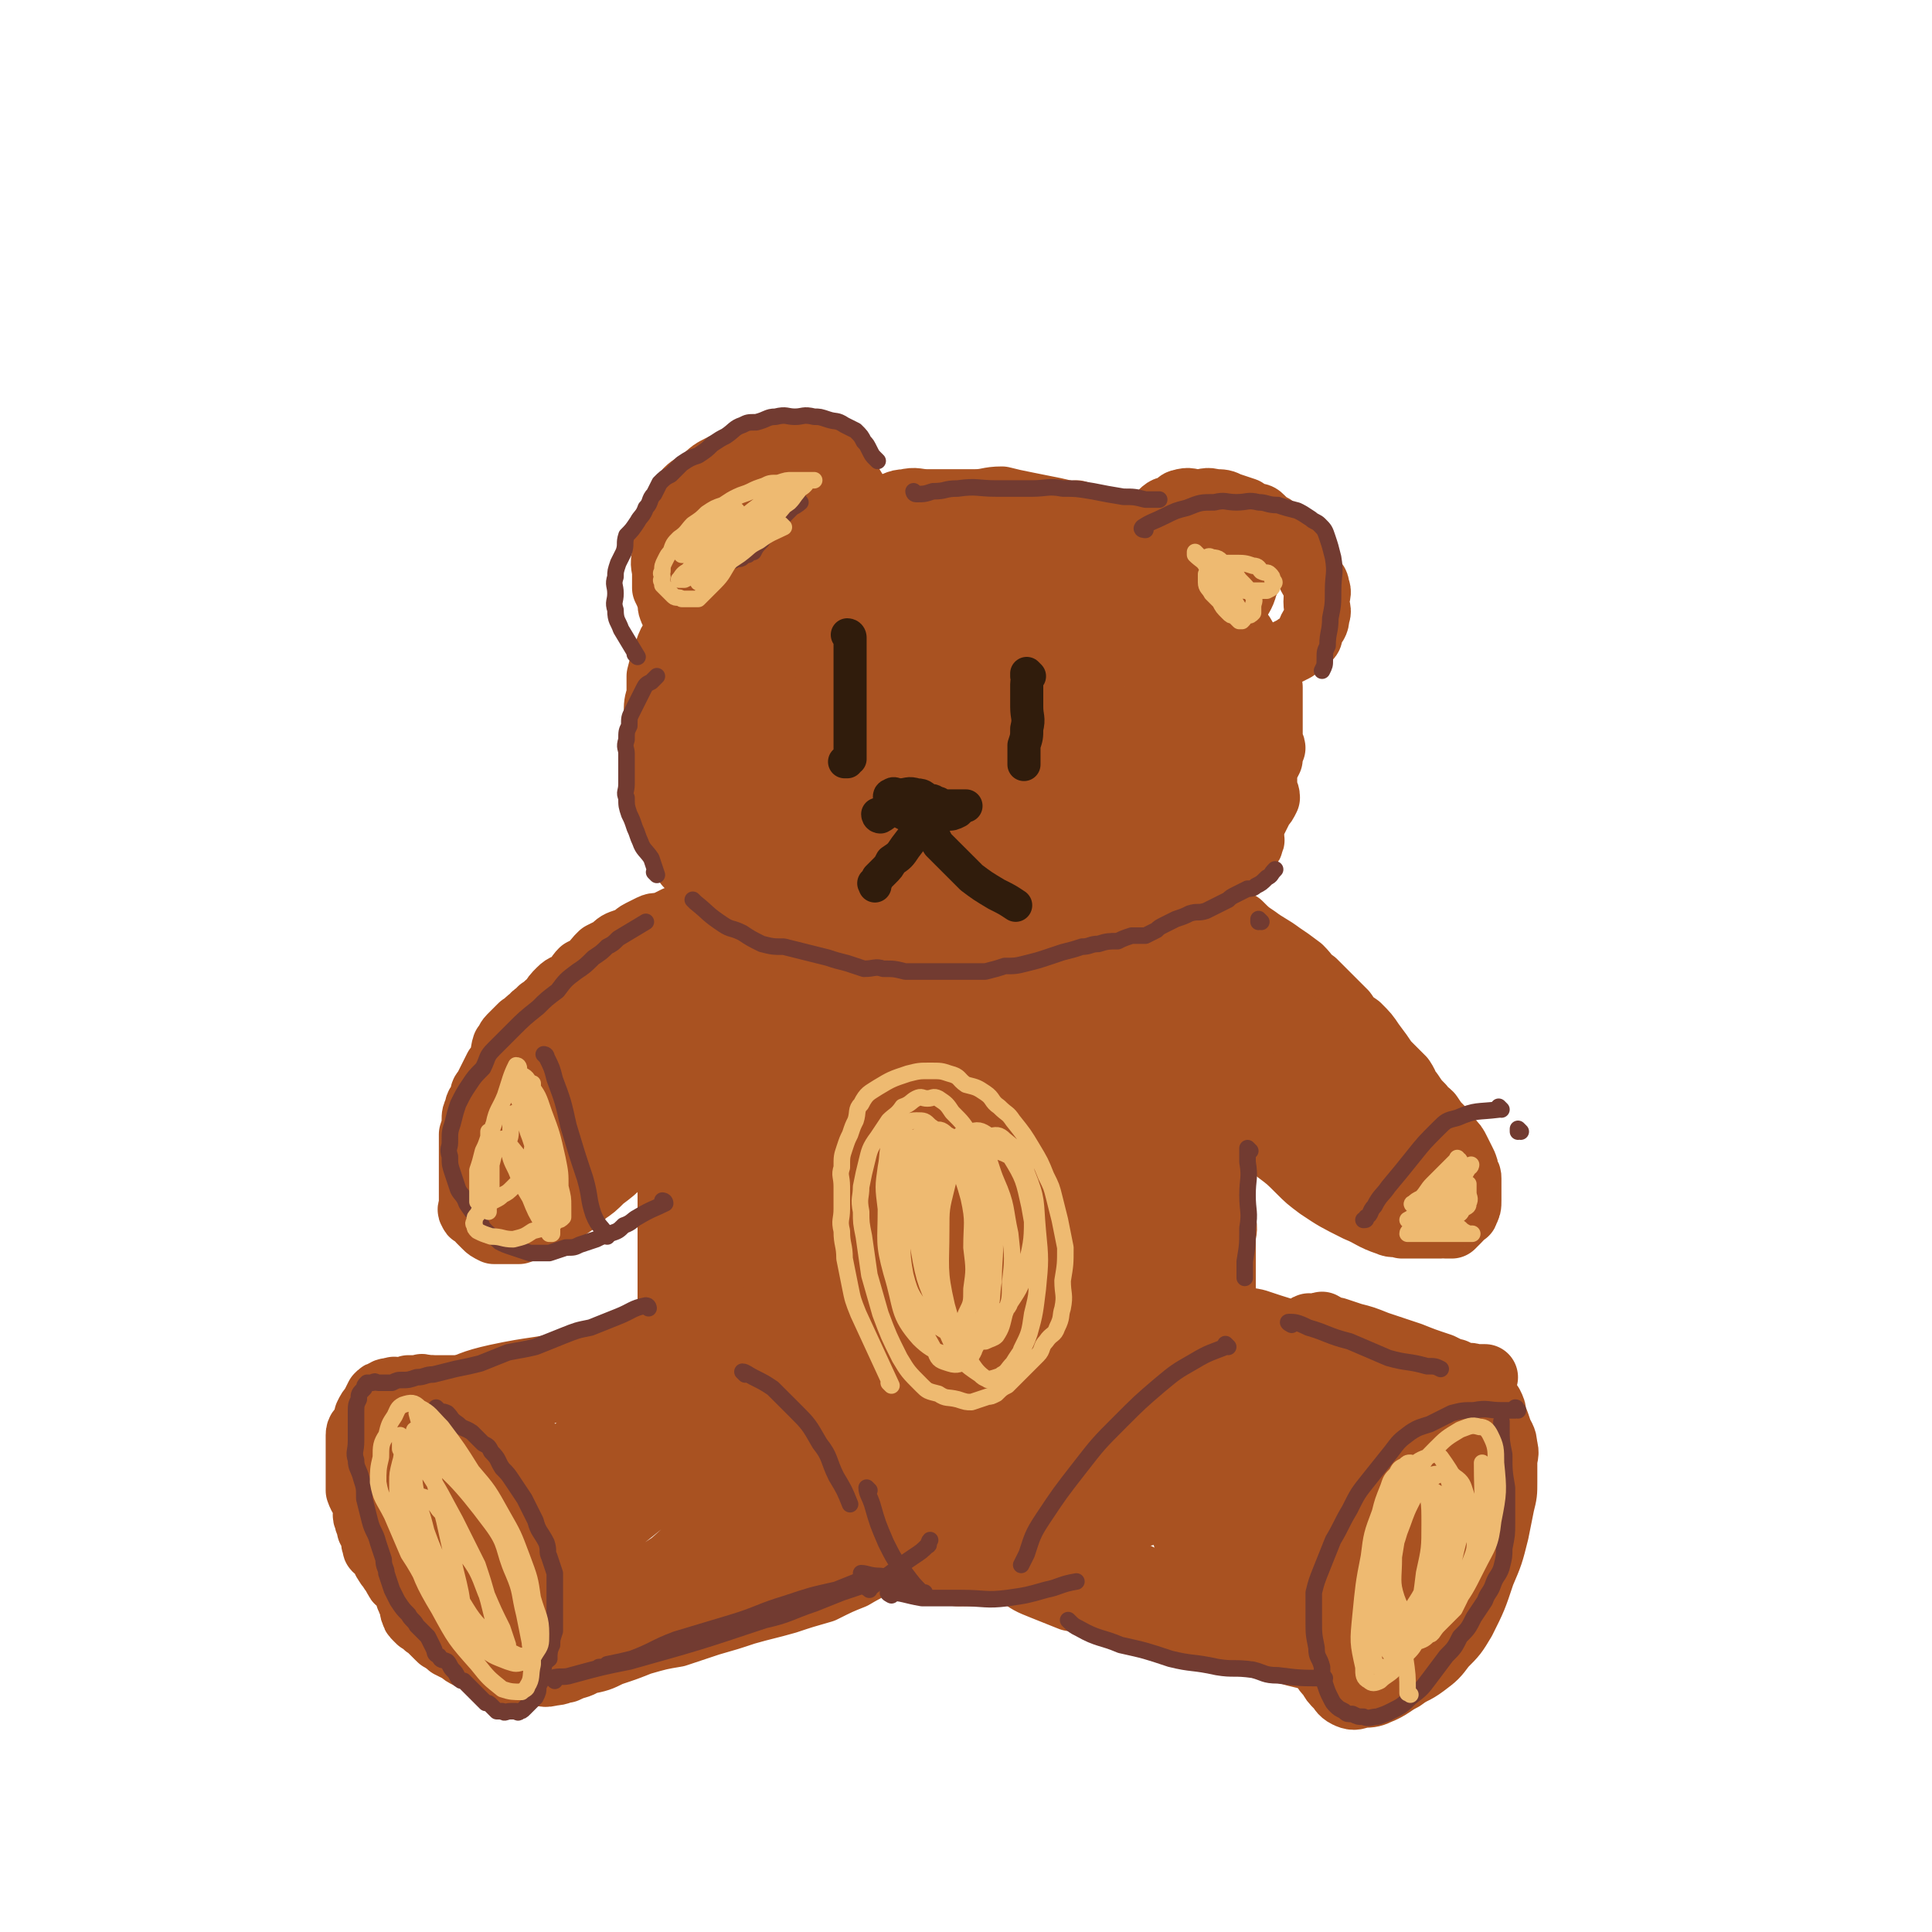 <svg viewBox='0 0 700 700' version='1.1' xmlns='http://www.w3.org/2000/svg' xmlns:xlink='http://www.w3.org/1999/xlink'><g fill='none' stroke='rgb(169,82,33)' stroke-width='24' stroke-linecap='round' stroke-linejoin='round'><path d='M391,187c0,0 -1,-1 -1,-1 0,0 1,1 0,1 -3,-1 -4,-1 -8,-2 -5,-1 -5,-1 -10,-2 -5,-1 -5,-1 -9,-2 -5,0 -5,1 -10,1 -4,0 -4,0 -9,0 -4,0 -4,0 -8,0 -4,0 -4,-1 -8,0 -3,0 -3,1 -7,2 -3,1 -3,1 -7,2 -3,0 -3,0 -7,1 -3,1 -3,1 -7,2 -2,1 -2,1 -5,2 -3,1 -3,2 -6,4 -3,1 -3,1 -6,3 -3,2 -3,2 -6,4 -2,1 -2,1 -5,3 -3,2 -3,2 -5,4 -3,2 -3,2 -5,4 -3,2 -2,2 -4,5 -2,2 -2,2 -4,4 -1,2 -1,2 -2,4 -1,1 -1,2 -2,3 -1,2 -1,2 -2,4 -1,2 -1,2 -2,4 -1,3 -1,3 -1,6 -1,2 -1,2 -1,4 -1,3 -1,3 -2,5 0,3 0,3 0,5 0,2 0,2 0,4 0,2 0,2 0,3 0,2 0,2 0,4 0,2 0,2 0,3 0,2 -1,2 0,4 0,2 0,2 1,4 0,1 0,1 1,3 1,2 1,2 2,3 1,1 1,1 2,2 1,2 1,2 2,4 0,1 0,1 1,3 1,2 1,2 2,3 1,2 1,3 3,4 2,2 2,1 4,3 1,1 1,1 3,2 2,1 2,1 3,2 2,1 2,2 3,3 2,2 2,2 4,4 2,1 2,1 4,2 6,4 6,4 13,7 2,1 2,1 3,1 2,1 2,1 4,2 2,1 2,1 3,2 2,1 2,1 4,2 2,1 2,1 3,2 2,0 2,0 4,1 2,1 1,1 3,2 2,1 2,0 4,1 2,0 2,0 3,0 3,0 3,-1 5,0 2,0 2,1 5,1 2,0 2,0 5,0 3,0 3,0 5,1 3,0 3,0 6,0 3,0 3,0 6,0 3,0 3,0 6,0 3,0 3,0 6,0 3,0 3,0 6,0 2,0 2,0 3,0 2,0 2,0 4,0 2,0 2,0 4,0 2,0 2,0 4,0 2,0 2,-1 5,-1 1,0 1,0 3,0 2,0 2,0 5,0 2,-1 2,-1 5,-2 2,-1 2,-1 4,-2 3,-1 3,-1 5,-2 3,0 2,-1 5,-1 1,-1 2,-1 3,-1 2,-1 2,-1 4,-2 1,-1 1,-1 3,-2 2,-1 2,-1 4,-1 1,-1 2,-1 3,-1 2,-1 2,-1 3,-2 1,-1 1,-1 2,-2 2,-1 2,0 4,-1 1,-1 0,-1 1,-2 1,-1 1,-1 2,-2 1,-2 1,-2 2,-3 1,-2 0,-2 2,-4 0,-1 1,0 1,-1 1,-1 1,-1 1,-2 1,-1 0,-1 0,-2 0,-1 0,-1 0,-2 0,0 0,-1 0,-1 1,-2 1,-2 2,-4 1,-2 1,-2 2,-4 1,-1 1,-1 2,-3 0,-2 -1,-2 -1,-4 0,-1 0,-1 0,-3 0,-2 0,-2 0,-4 1,-1 1,-1 2,-3 0,-2 0,-2 1,-4 0,-1 -1,-1 -1,-3 0,-2 0,-2 0,-4 0,-1 0,-1 0,-2 0,-1 0,-1 0,-3 0,-1 0,-1 0,-3 0,-2 0,-2 0,-4 0,-2 0,-2 0,-3 -1,-2 -1,-1 -2,-3 -3,-5 -3,-5 -5,-10 -1,-2 -1,-2 -2,-4 -1,-2 -1,-2 -2,-3 -1,-2 -1,-2 -2,-4 -2,-2 -1,-2 -3,-3 -1,-2 -2,-2 -3,-4 -2,-2 -2,-2 -4,-3 -2,-2 -2,-2 -3,-4 -2,-2 -2,-2 -4,-3 -2,-2 -1,-2 -3,-4 -3,-2 -3,-2 -6,-4 -2,-1 -2,-1 -4,-2 -3,-1 -3,-1 -6,-2 -2,-1 -2,-1 -5,-2 -2,0 -2,-1 -4,-1 -3,-1 -3,-1 -6,-2 -2,-1 -2,-1 -5,-2 -3,-1 -3,-1 -6,-2 -4,-1 -4,-1 -7,-1 -4,-1 -4,-2 -7,-2 -3,-1 -4,0 -7,0 -3,0 -3,0 -7,0 -3,0 -3,0 -7,0 -3,0 -3,0 -7,0 -3,0 -3,0 -7,0 -4,0 -4,-1 -8,0 -4,0 -4,0 -8,1 -4,1 -4,1 -8,2 -4,1 -4,1 -8,2 -3,0 -3,1 -7,1 -3,1 -3,1 -6,2 -4,1 -4,1 -8,2 -3,1 -3,1 -5,3 -3,1 -3,1 -5,3 -2,1 -2,1 -4,2 -2,1 -2,1 -4,2 -2,1 -2,1 -3,3 -2,2 -2,2 -4,4 -2,2 -2,2 -4,5 -2,3 -2,3 -4,5 -2,3 -1,4 -3,7 -2,2 -2,2 -4,5 -1,2 -1,3 -2,5 -1,3 -1,3 -2,7 0,3 0,3 0,7 -1,3 -1,3 -1,7 -1,3 0,3 0,7 0,3 -1,3 0,7 0,3 0,3 1,7 0,3 1,3 2,6 0,4 0,4 1,7 1,3 1,3 2,5 1,3 1,3 2,6 1,3 0,3 2,5 0,2 0,2 1,4 2,2 2,2 3,3 2,2 2,2 4,4 1,1 1,2 2,3 2,1 2,0 4,1 2,2 2,2 4,4 2,2 2,1 5,3 2,1 2,2 5,3 2,1 2,1 5,1 5,2 5,2 10,4 3,1 2,1 5,2 1,0 1,0 2,0 1,0 1,0 2,0 0,0 0,0 1,0 0,0 0,0 0,0 -1,-1 -1,-1 -1,-2 -2,-3 -2,-2 -4,-5 -4,-5 -4,-5 -8,-10 -4,-7 -4,-7 -9,-14 -4,-6 -5,-6 -9,-12 -3,-5 -3,-5 -6,-11 -3,-6 -4,-6 -5,-13 -2,-7 -1,-7 0,-14 1,-7 1,-7 3,-14 3,-6 3,-7 7,-12 4,-5 4,-5 9,-9 4,-4 4,-4 8,-7 3,-1 3,-2 7,-2 1,0 2,1 2,2 2,4 2,5 2,9 -1,8 0,9 -3,17 -2,8 -3,8 -8,15 -3,6 -3,6 -8,11 -4,3 -4,3 -8,5 -4,3 -4,3 -7,4 -2,1 -4,0 -5,-1 -1,-6 -2,-7 -1,-13 2,-9 2,-10 6,-18 4,-9 4,-10 10,-16 7,-8 8,-7 17,-12 6,-4 7,-5 14,-6 4,-1 5,-1 9,1 3,2 5,2 5,6 2,11 3,12 0,24 -2,12 -3,12 -9,23 -5,9 -5,9 -12,18 -5,6 -5,6 -11,11 -4,3 -4,4 -8,5 -4,1 -6,1 -8,-2 -5,-6 -5,-7 -5,-15 -2,-13 -1,-14 1,-27 2,-11 2,-12 7,-22 5,-8 5,-8 12,-14 7,-6 8,-6 17,-10 6,-3 7,-3 14,-3 5,0 6,-1 9,2 4,4 4,5 5,11 0,11 0,12 -4,23 -3,12 -4,12 -10,23 -5,8 -5,9 -12,16 -10,9 -15,14 -24,14 -4,1 -4,-6 -3,-13 3,-18 3,-19 11,-36 5,-13 7,-12 16,-22 8,-9 9,-10 19,-17 8,-6 8,-6 18,-9 5,-2 7,-3 12,0 4,2 5,3 6,8 3,14 3,15 2,30 -2,17 -3,18 -9,35 -5,14 -4,14 -12,27 -6,9 -7,9 -14,17 -6,5 -7,5 -14,9 -5,2 -6,3 -11,2 -4,-1 -6,-1 -8,-6 -7,-18 -8,-19 -10,-38 -1,-19 0,-20 5,-37 3,-13 4,-14 12,-23 8,-10 9,-11 20,-16 10,-5 11,-5 22,-5 8,-1 10,-1 16,3 6,4 7,5 9,11 3,11 4,12 3,23 -2,13 -4,14 -10,25 -5,11 -6,11 -13,20 -7,8 -7,8 -15,14 -5,4 -5,5 -12,7 -4,2 -6,3 -9,1 -4,-4 -8,-6 -5,-12 16,-40 17,-45 43,-81 6,-8 10,-5 20,-7 5,-1 7,-2 10,1 3,2 3,4 3,9 -1,12 0,14 -6,24 -17,27 -17,28 -40,51 -14,13 -16,12 -33,20 -3,1 -7,2 -7,-1 2,-23 -1,-29 11,-52 13,-25 18,-25 40,-43 7,-6 17,-10 18,-5 2,11 -4,21 -14,38 -15,25 -17,24 -36,47 -4,5 -5,7 -10,9 -3,1 -7,-1 -5,-3 19,-31 21,-33 46,-64 8,-11 9,-10 19,-18 6,-5 6,-5 13,-7 2,-1 4,-1 4,1 1,5 1,7 -1,13 -4,15 -3,16 -11,29 -6,12 -8,12 -17,23 -7,9 -7,9 -15,16 -5,5 -5,5 -11,8 -4,2 -8,7 -7,4 8,-29 9,-37 26,-69 6,-12 9,-11 20,-20 7,-5 8,-5 16,-8 6,-1 10,-4 12,0 5,9 5,14 3,27 -3,14 -5,14 -12,27 -8,14 -9,14 -19,26 -7,8 -8,8 -16,15 -5,4 -6,5 -12,8 -3,1 -5,3 -7,1 -3,-4 -4,-6 -3,-12 0,-16 0,-16 4,-32 3,-12 4,-12 10,-23 4,-7 4,-8 10,-13 7,-7 8,-7 17,-11 6,-3 6,-4 13,-4 5,0 6,0 10,2 3,3 4,4 5,8 4,12 4,13 4,25 -1,12 -2,13 -6,24 -4,10 -5,10 -11,20 -5,8 -5,8 -12,15 -5,5 -5,5 -11,8 -6,3 -6,3 -12,4 -4,0 -5,0 -8,-3 -5,-6 -6,-8 -7,-16 -1,-18 -1,-19 4,-37 4,-13 5,-14 13,-24 7,-10 8,-10 18,-17 9,-6 10,-6 20,-10 8,-2 9,-2 17,-1 6,1 6,1 10,6 5,5 6,6 7,12 3,10 3,11 2,20 -1,9 -2,10 -5,18 -5,9 -5,10 -12,18 -8,9 -8,8 -17,15 -8,6 -8,6 -17,10 -8,4 -8,5 -17,6 -7,2 -8,2 -15,0 -6,-2 -6,-3 -10,-7 -6,-6 -7,-6 -9,-14 -3,-11 -4,-13 -1,-24 2,-12 4,-12 11,-22 6,-9 6,-9 15,-16 7,-6 8,-6 16,-10 7,-3 7,-3 14,-4 7,0 7,0 14,2 7,1 7,2 13,5 4,2 4,2 7,5 3,2 4,2 5,5 2,3 3,3 3,6 0,4 -1,5 -2,8 -3,4 -3,4 -6,7 -5,4 -5,4 -10,7 -6,5 -6,5 -13,9 -7,4 -7,3 -15,7 -5,2 -5,3 -11,5 -11,4 -11,3 -22,6 -4,1 -4,1 -9,2 -3,1 -3,1 -7,1 -4,2 -4,1 -7,3 -4,1 -4,2 -8,3 -2,1 -2,1 -5,2 -2,1 -2,0 -4,2 -2,1 -2,1 -4,3 -1,2 -1,2 -2,3 -1,3 -1,3 0,6 0,3 0,3 0,5 2,3 2,3 4,6 2,2 2,3 5,5 3,2 3,1 7,3 5,2 5,2 10,4 5,1 5,0 10,1 5,1 5,2 9,2 6,1 6,1 12,1 7,0 7,0 15,0 5,-1 6,-1 11,-3 4,-1 4,-1 8,-4 5,-3 5,-3 10,-6 4,-4 4,-4 8,-8 4,-5 4,-5 8,-10 4,-6 4,-6 8,-13 3,-5 3,-5 5,-11 2,-5 2,-5 4,-10 1,-4 1,-4 1,-9 1,-4 1,-4 1,-7 1,-5 0,-5 0,-9 0,-3 0,-3 0,-6 0,-2 0,-2 0,-4 0,-2 0,-2 0,-3 0,-1 0,-1 0,-2 0,0 0,-1 0,-1 1,1 1,2 2,4 3,4 3,4 5,9 3,6 3,6 4,13 1,6 1,6 0,12 0,6 -1,6 -4,12 -2,4 -2,4 -5,8 -3,3 -3,3 -7,5 -3,1 -4,2 -7,2 -4,0 -5,0 -8,-2 -3,-3 -3,-4 -4,-7 -2,-5 -2,-5 -3,-10 0,-5 0,-6 2,-10 1,-3 2,-3 5,-5 4,-2 4,-3 9,-4 5,-1 6,-1 11,0 4,1 4,1 9,3 2,1 3,2 4,4 0,5 0,6 -2,11 -3,7 -4,7 -9,12 -7,6 -7,6 -15,11 -9,5 -8,6 -18,10 -7,4 -7,3 -15,5 -5,0 -5,1 -9,0 -3,-1 -4,-1 -5,-3 -3,-5 -5,-6 -4,-12 2,-12 3,-13 9,-24 8,-13 9,-13 18,-25 '/><path d='M279,238c0,0 -1,-1 -1,-1 0,0 1,1 1,1 -3,-1 -4,-1 -7,-2 -3,0 -3,-1 -6,-2 -3,0 -3,0 -6,-1 -2,-1 -2,-1 -5,-2 -2,-1 -2,-1 -3,-2 -2,-2 -2,-2 -4,-4 -2,-2 -2,-1 -4,-3 -1,-2 -1,-2 -1,-4 -1,-3 -1,-3 -2,-5 0,-3 0,-3 0,-5 0,-3 -1,-3 0,-7 0,-3 0,-3 1,-6 0,-3 0,-3 1,-6 1,-3 1,-3 2,-5 2,-3 2,-3 4,-6 2,-2 3,-2 6,-4 3,-3 3,-3 7,-5 3,-1 3,-2 6,-3 4,-1 4,-1 8,-1 4,-1 4,-1 9,-1 3,0 3,0 7,0 2,0 2,0 5,0 2,1 2,1 4,2 2,2 2,3 4,5 2,4 3,4 5,8 2,4 2,4 4,9 1,5 1,5 2,9 1,4 1,4 2,7 0,2 0,2 1,4 0,2 0,2 0,4 0,1 0,1 0,2 0,1 0,1 0,1 -1,0 -1,-1 -2,-2 -1,-1 -1,-1 -2,-2 -3,-5 -3,-5 -6,-10 -2,-2 -2,-2 -4,-4 -2,-2 -2,-1 -5,-3 -2,-2 -2,-2 -5,-4 -3,-1 -2,-2 -5,-3 -3,-1 -3,-1 -6,-1 -2,0 -2,0 -5,0 -3,1 -3,1 -5,2 -3,2 -3,2 -4,4 -3,2 -2,2 -4,5 -1,2 -1,3 -2,5 -1,1 -1,1 -2,2 0,0 0,1 0,1 -1,0 0,-1 0,-1 0,-2 0,-2 0,-3 1,-3 1,-3 2,-7 1,-3 1,-3 2,-6 1,-2 0,-2 2,-4 0,-1 0,-1 1,-2 1,0 1,-1 2,0 1,0 1,1 2,2 1,5 2,5 2,10 2,8 1,8 2,16 1,4 1,4 2,9 '/><path d='M413,205c0,0 -1,-1 -1,-1 0,0 0,1 0,1 0,0 0,0 0,0 2,-3 1,-3 3,-6 1,-3 1,-3 2,-6 1,-2 1,-2 2,-4 1,-2 1,-2 2,-3 2,-2 2,-1 4,-2 2,-1 2,-2 3,-2 3,-1 3,0 6,0 3,0 3,-1 6,0 3,0 3,0 5,1 3,1 3,1 6,2 1,1 1,1 3,2 2,0 2,0 3,1 2,2 2,2 4,3 2,2 2,1 4,3 2,2 1,2 3,4 1,1 1,0 2,1 1,2 1,2 2,3 1,2 1,2 1,3 1,2 1,2 2,4 1,2 2,2 2,4 1,2 0,2 0,5 0,3 1,3 0,5 0,3 -1,3 -2,5 -1,2 0,2 -1,3 -1,1 -1,1 -2,2 -1,1 -2,1 -3,2 -2,1 -2,1 -4,2 -2,1 -2,1 -4,2 -2,0 -2,0 -4,1 -3,1 -3,1 -5,2 -2,1 -2,1 -4,2 -1,0 -2,0 -3,1 -1,0 -1,0 -2,0 -1,0 -1,0 -2,0 -1,-1 -1,-1 -2,-2 0,-2 0,-2 0,-3 1,-3 1,-3 2,-6 1,-3 1,-3 3,-6 2,-5 2,-5 4,-9 1,-3 2,-3 3,-7 2,-5 3,-5 4,-10 1,0 0,0 0,-1 0,-1 1,-1 0,-1 0,0 -1,0 -2,0 -2,2 -2,2 -4,3 -4,3 -3,3 -7,6 -2,2 -2,2 -4,3 -2,1 -2,1 -3,2 -1,0 -2,0 -2,0 0,-1 0,-1 0,-2 1,-2 1,-2 2,-4 1,-1 1,-1 2,-3 0,-1 0,-1 0,-1 0,-1 0,0 0,1 '/><path d='M288,334c0,0 -1,-1 -1,-1 0,0 0,0 1,1 0,0 0,0 0,0 -2,1 -2,1 -4,2 -3,2 -3,1 -6,3 -3,1 -3,1 -4,3 -2,1 -2,1 -4,3 -2,1 -2,1 -4,3 -1,2 -1,2 -3,3 -2,2 -2,2 -4,4 -1,2 -2,1 -3,3 -2,4 -2,4 -4,8 -1,2 -1,2 -1,4 -1,3 -1,3 -2,5 -1,4 -1,4 -2,7 -1,3 -1,3 -2,7 -1,2 -1,2 -2,5 0,3 1,3 1,5 0,3 0,3 0,6 -1,3 -1,3 -1,6 -1,3 0,3 0,6 0,3 0,3 0,6 0,2 0,2 0,4 0,3 0,3 0,5 0,3 0,3 0,5 0,3 0,3 0,5 0,2 0,2 0,4 0,2 0,2 0,4 0,3 0,3 0,5 0,4 0,4 0,7 0,3 0,3 0,7 0,3 0,3 0,6 0,3 -1,3 0,5 0,2 0,2 1,4 0,2 -1,2 0,3 0,2 0,2 1,4 1,2 1,2 2,3 1,2 1,2 2,4 0,2 -1,2 0,3 0,1 0,1 0,2 1,1 1,1 1,2 1,2 1,2 2,4 1,2 1,2 2,4 1,1 1,1 1,3 1,1 1,1 1,2 1,1 1,1 2,2 1,1 1,1 2,2 1,0 1,0 1,1 1,1 1,1 2,2 1,1 1,1 2,2 1,1 1,1 2,2 1,1 2,0 3,1 2,1 2,1 3,2 2,1 2,1 3,2 2,1 2,1 4,2 2,1 2,1 3,1 3,1 3,1 5,1 2,1 2,1 5,1 2,0 2,0 5,0 3,1 3,1 6,1 2,1 2,0 5,0 2,1 2,0 4,1 1,1 1,1 3,2 2,0 2,-1 5,-1 2,1 2,1 4,1 2,1 2,0 5,0 3,1 3,0 5,0 3,0 3,0 6,0 1,0 1,0 3,0 2,0 2,0 5,0 2,0 2,0 4,0 9,0 9,0 18,0 2,0 2,0 4,0 2,0 2,1 4,0 2,0 1,0 3,0 2,-1 2,0 4,-1 2,0 2,1 3,0 2,0 2,0 4,-1 1,0 1,0 2,0 1,1 1,1 2,0 2,0 2,0 3,0 2,0 2,0 4,-1 2,0 2,-1 3,-1 2,-1 2,-1 4,-1 1,-1 2,0 3,-1 1,-1 1,-1 2,-2 1,-1 0,-1 1,-1 2,-1 2,-1 3,-2 1,-1 1,-1 2,-3 1,-1 1,-1 2,-3 1,-2 1,-2 2,-4 2,-1 1,-1 2,-3 1,-2 1,-2 2,-4 1,-2 1,-2 3,-4 2,-3 2,-3 4,-6 1,-3 0,-3 1,-6 1,-3 1,-3 2,-5 1,-4 1,-4 2,-7 1,-4 1,-4 2,-8 0,-5 -1,-5 -1,-10 0,-5 0,-5 0,-11 0,-4 0,-4 0,-9 0,-3 1,-3 0,-7 0,-4 0,-4 -1,-7 0,-4 -1,-4 -1,-8 -1,-4 -1,-4 -2,-8 -1,-4 -1,-4 -2,-8 -1,-5 -1,-4 -2,-9 0,-3 0,-3 0,-6 -1,-3 -1,-3 -2,-5 0,-4 0,-4 -1,-7 -1,-5 -1,-5 -2,-9 -1,-3 -1,-3 -1,-7 -1,-3 -1,-3 -2,-6 -1,-3 -1,-3 -2,-5 -1,-3 -1,-3 -2,-6 0,-1 -1,-1 -2,-3 0,-2 0,-2 -1,-4 -1,-1 -1,-1 -2,-3 0,-1 0,-1 -1,-2 0,-1 1,-2 0,-2 0,-1 0,-1 -1,-1 0,0 0,0 -1,0 '/><path d='M284,354c0,0 -1,-1 -1,-1 0,0 1,0 1,1 -3,15 -4,15 -6,31 -2,22 -2,22 -3,43 -1,18 -1,18 -1,37 -1,12 -1,12 -2,24 0,10 0,10 0,20 -1,5 -1,5 -2,9 -1,3 0,3 -1,5 0,1 -1,1 -2,0 -1,-2 -1,-3 -2,-6 -1,-15 -1,-15 -2,-30 -2,-21 -2,-21 -2,-42 -1,-18 0,-18 0,-36 0,-13 0,-13 0,-26 0,-5 0,-5 0,-10 0,-3 0,-3 0,-5 0,-1 -1,-1 0,-1 0,0 1,0 1,1 3,13 4,13 6,27 3,24 3,25 5,49 2,19 2,19 2,39 1,13 1,13 1,26 -1,6 -1,6 -1,12 -1,3 0,3 -1,5 -1,1 -2,1 -2,0 -2,-6 -2,-6 -3,-12 -4,-30 -4,-30 -6,-59 -1,-25 0,-25 2,-51 0,-16 0,-16 3,-31 1,-9 1,-9 3,-17 2,-4 2,-5 4,-8 1,-2 2,-3 4,-2 3,0 4,1 6,4 6,10 6,10 10,22 6,19 6,20 9,40 2,21 2,21 3,42 0,14 0,14 0,27 -1,9 0,9 -1,17 0,4 0,4 -2,8 0,2 -1,3 -2,3 -1,-1 -2,-2 -2,-5 -3,-16 -3,-16 -4,-32 -2,-27 -2,-27 -1,-55 0,-21 0,-22 2,-43 1,-12 1,-12 3,-23 1,-4 1,-4 2,-8 0,-1 0,-3 1,-3 1,1 2,2 3,5 4,18 4,18 5,37 2,22 1,22 1,44 -1,18 -1,18 -2,36 -1,14 -1,14 -3,28 -1,9 -1,9 -3,18 -1,4 -1,4 -2,8 0,1 -1,2 -1,1 -1,-2 -1,-3 0,-6 6,-66 6,-66 14,-132 1,-10 1,-10 3,-19 1,-3 1,-3 2,-5 0,-1 0,-2 0,-1 0,4 0,5 0,10 -1,17 -1,17 -3,34 -2,22 -3,22 -6,44 -2,18 -1,18 -3,36 -2,14 -2,14 -4,28 -1,8 -1,8 -2,15 0,2 0,6 1,5 4,-13 4,-17 8,-33 6,-28 6,-28 11,-56 5,-22 4,-22 8,-44 2,-13 2,-13 4,-26 1,-7 2,-7 3,-14 1,-5 1,-7 3,-9 0,-1 0,2 0,4 1,17 2,17 2,34 -1,24 -2,24 -4,49 -1,22 -1,22 -3,44 -1,14 -2,14 -4,27 0,7 0,7 -1,13 -1,3 -1,3 -1,5 -1,0 0,1 0,1 1,-9 0,-9 2,-18 3,-26 4,-26 7,-51 3,-25 2,-25 5,-49 2,-16 2,-16 4,-31 1,-7 1,-7 3,-13 0,-3 0,-3 0,-5 1,-1 0,-2 0,-2 1,1 3,3 3,5 2,20 3,21 3,41 -1,20 -3,20 -6,39 -3,17 -2,18 -7,34 -3,11 -4,11 -8,22 -3,7 -3,7 -7,14 -2,2 -3,4 -4,3 -2,0 -3,-1 -3,-3 -1,-16 -1,-16 1,-31 1,-24 1,-24 5,-47 3,-16 4,-16 9,-32 2,-8 2,-9 6,-16 2,-4 2,-4 5,-6 2,-2 3,-3 4,-1 2,2 2,4 2,9 1,14 1,15 -1,30 -2,14 -3,13 -8,27 -5,13 -4,13 -10,25 -5,10 -6,10 -13,20 -5,7 -5,7 -12,14 -4,4 -4,4 -8,7 -2,2 -3,2 -5,4 -3,2 -3,2 -6,4 -1,1 -1,1 -2,3 -1,2 -2,2 -1,4 0,2 0,3 1,3 15,5 16,7 32,8 8,0 8,-1 15,-5 6,-4 7,-4 11,-10 6,-8 7,-9 10,-18 7,-17 7,-17 10,-35 5,-19 3,-20 6,-40 2,-16 2,-16 4,-32 1,-7 1,-7 3,-14 0,-4 0,-4 0,-8 1,-2 0,-2 0,-5 0,-1 0,-1 0,-2 0,0 0,-1 0,0 0,8 0,9 -1,17 -3,21 -3,21 -5,42 -3,21 -2,21 -5,41 -2,15 -3,15 -6,30 -2,9 -2,9 -4,17 -1,4 -1,4 -3,7 0,1 -2,1 -2,0 -1,-6 -1,-6 -1,-12 2,-28 1,-29 4,-57 4,-26 4,-27 10,-53 4,-18 5,-18 11,-36 3,-8 2,-8 6,-16 1,-3 2,-4 3,-4 2,-1 3,0 4,2 3,11 4,12 4,24 2,23 2,23 0,46 -2,20 -3,20 -8,40 -3,15 -4,15 -8,29 -4,9 -4,9 -7,19 -2,5 -2,5 -4,10 -1,2 -1,2 -2,3 0,0 -1,-1 -1,-2 1,-13 1,-13 3,-25 3,-25 3,-25 7,-49 5,-25 5,-25 10,-50 3,-13 3,-13 7,-25 2,-6 2,-6 5,-12 1,-2 0,-4 2,-4 2,0 4,1 5,4 5,15 5,16 7,33 2,19 2,19 1,38 -1,18 -1,18 -4,36 -2,13 -2,13 -5,26 -3,11 -3,11 -6,22 -2,6 -2,6 -4,11 -1,2 -1,3 -3,4 -1,0 -2,-1 -2,-2 -3,-13 -4,-13 -5,-27 -1,-24 0,-24 2,-48 2,-20 2,-20 5,-40 2,-11 2,-11 4,-21 1,-6 2,-6 4,-11 1,-2 0,-3 2,-4 2,-1 3,-1 5,1 5,4 6,5 8,12 6,15 5,16 8,32 2,14 4,14 3,29 0,21 0,22 -5,42 -3,15 -5,14 -11,28 -2,4 -2,4 -4,7 -2,2 -2,2 -5,3 -4,2 -4,2 -9,3 -5,0 -5,0 -10,-1 -4,-1 -4,-1 -8,-3 -2,-1 -2,-2 -4,-3 -2,-1 -2,-1 -4,-2 -1,0 -1,-1 -2,-1 0,-1 1,-2 2,-2 4,-2 5,-1 9,-3 8,-1 8,-1 16,-3 11,-3 11,-2 21,-6 5,-1 4,-1 9,-3 2,-1 3,-1 5,-2 0,-1 0,-1 0,-2 0,0 0,-1 -1,0 -2,0 -2,0 -4,1 -4,3 -4,3 -8,6 -6,4 -6,4 -13,8 -8,5 -8,5 -17,10 -5,3 -5,3 -10,6 -3,2 -3,2 -6,3 -1,1 -1,1 -3,2 0,0 -1,0 -1,0 1,-2 2,-2 3,-3 5,-4 6,-4 11,-7 4,-3 4,-3 8,-6 1,-1 2,-2 3,-3 0,0 -1,-1 -2,0 -4,1 -4,2 -9,5 -8,4 -8,4 -17,8 -7,3 -7,2 -15,5 '/><path d='M293,318c0,0 -1,-1 -1,-1 0,0 0,0 1,1 0,0 0,0 0,0 -3,0 -3,0 -6,1 -3,1 -3,1 -6,2 -3,0 -3,0 -5,1 -3,1 -3,1 -6,2 -2,1 -2,1 -5,2 -2,1 -2,1 -4,2 -3,1 -3,0 -5,1 -3,1 -3,1 -6,2 -2,1 -2,1 -5,2 -2,1 -2,1 -4,2 -3,1 -3,0 -5,1 -2,1 -2,1 -4,2 -2,1 -2,2 -5,3 -3,1 -3,1 -5,3 -2,1 -2,1 -4,2 -2,2 -2,2 -3,4 -2,1 -2,1 -4,2 -2,2 -1,2 -3,4 -3,2 -3,1 -5,3 -2,2 -2,2 -3,4 -2,1 -2,2 -4,3 -1,2 -2,1 -3,3 -2,1 -2,2 -4,3 -2,2 -2,2 -4,4 -1,1 -1,2 -2,3 -1,3 0,3 -1,5 -1,2 -1,2 -2,3 -1,2 -1,2 -2,4 -1,2 -1,2 -2,4 -1,1 -1,1 -1,3 -1,2 -2,2 -2,4 -1,2 -1,2 -1,4 0,2 0,2 -1,5 0,1 0,1 0,3 0,2 0,2 0,4 0,1 0,1 0,3 0,2 0,2 0,4 0,1 0,1 0,3 0,2 0,2 0,4 0,1 0,1 0,1 0,1 0,1 0,2 0,1 0,1 0,2 0,1 -1,1 0,2 0,1 1,1 2,1 1,1 1,1 1,2 1,1 1,1 2,2 1,1 1,1 3,2 1,0 1,0 3,0 1,0 1,0 3,0 2,0 2,0 3,0 3,-1 3,-1 6,-3 3,-1 3,-1 7,-2 2,-2 2,-2 5,-4 3,-2 3,-2 6,-5 3,-2 3,-2 6,-5 4,-3 4,-3 7,-6 12,-12 11,-12 22,-25 3,-3 3,-3 6,-7 2,-3 2,-3 4,-6 2,-3 3,-2 5,-5 2,-3 1,-3 3,-5 2,-3 2,-2 4,-5 1,-1 1,-1 1,-2 1,-1 1,-1 1,-2 0,-1 0,-1 0,-2 0,0 0,0 0,1 -2,2 -2,2 -4,4 -5,6 -5,6 -10,12 -7,7 -6,7 -14,14 -7,6 -7,5 -15,11 -6,5 -6,5 -13,10 -5,4 -5,4 -11,8 -3,2 -3,2 -7,4 -2,1 -2,1 -4,2 -1,0 -1,-1 -1,-1 -1,-6 -1,-6 0,-11 3,-11 3,-11 7,-21 5,-10 5,-11 12,-20 8,-9 9,-9 18,-17 7,-6 8,-6 15,-11 4,-4 4,-4 8,-7 2,-1 2,0 4,-2 0,0 1,-1 1,0 -1,2 -1,3 -3,7 -4,8 -4,8 -9,15 -6,10 -6,10 -13,19 -6,8 -6,8 -14,16 -6,7 -7,7 -14,13 -4,4 -4,4 -9,8 -3,2 -3,2 -6,3 0,1 -1,1 -1,1 -1,-3 -1,-4 0,-6 3,-10 3,-11 9,-20 7,-11 7,-11 17,-20 11,-11 11,-11 23,-20 9,-5 9,-5 18,-9 4,-2 4,-2 8,-3 1,0 2,0 2,0 0,2 0,3 -2,5 -5,10 -5,10 -11,19 -6,10 -6,10 -13,19 -6,7 -6,7 -12,14 -4,4 -4,4 -8,9 -3,2 -4,2 -7,5 0,1 0,1 -1,2 0,0 0,0 0,0 '/><path d='M439,330c0,0 -1,-1 -1,-1 0,0 0,0 0,1 0,0 0,0 0,0 2,0 2,0 3,1 4,2 4,2 8,4 3,3 3,3 6,5 4,3 5,3 9,6 3,2 3,2 7,5 3,3 2,3 5,5 3,3 3,3 5,5 3,3 3,3 6,6 2,3 2,3 5,5 3,3 3,3 5,6 3,4 3,4 5,7 3,3 3,3 6,6 2,3 1,3 3,5 2,3 2,3 4,5 1,2 1,1 3,3 2,3 2,3 4,5 1,2 1,2 3,4 2,2 2,2 3,4 1,2 1,2 2,4 1,2 1,2 1,4 1,1 1,1 1,2 0,1 0,1 0,2 0,2 0,2 0,4 0,1 0,1 0,2 0,2 0,2 -1,4 0,1 -1,0 -2,1 0,1 0,1 -1,2 -1,1 -1,1 -2,2 -1,0 -1,0 -2,0 -1,-1 -1,0 -2,0 -2,0 -2,0 -4,0 -2,0 -2,0 -5,0 -2,0 -3,0 -5,0 -3,-1 -3,0 -5,-1 -6,-2 -6,-3 -11,-5 -8,-4 -8,-4 -14,-8 -4,-3 -4,-3 -7,-6 -4,-4 -4,-4 -8,-7 -3,-4 -3,-4 -6,-7 -4,-4 -4,-4 -8,-8 -3,-5 -3,-5 -7,-9 -3,-5 -4,-5 -7,-9 -3,-5 -3,-6 -5,-11 -3,-5 -2,-5 -5,-10 -1,-2 -1,-2 -2,-5 -1,-2 -1,-2 -2,-3 0,-1 0,-2 0,-3 1,0 1,-1 1,0 3,1 3,2 6,4 6,6 6,7 12,13 7,9 8,8 15,17 6,8 5,9 11,18 3,5 4,4 7,9 2,2 2,2 3,5 0,1 0,1 0,2 0,1 1,1 0,1 0,0 -1,-1 -2,-1 -4,-5 -4,-4 -8,-9 -8,-9 -8,-9 -15,-18 -7,-9 -7,-9 -14,-17 -5,-6 -4,-6 -9,-11 -2,-3 -2,-3 -4,-6 -2,-1 -2,-1 -3,-3 -1,-1 -1,-1 -1,-2 1,0 2,-1 3,0 5,3 5,3 10,8 10,8 9,8 19,16 10,9 9,9 19,17 6,5 6,4 12,9 3,3 3,3 6,6 2,2 2,2 3,5 0,1 1,2 0,2 -1,0 -2,0 -3,0 -4,-3 -4,-3 -7,-6 -8,-7 -8,-7 -14,-15 -7,-8 -7,-8 -14,-16 -4,-5 -4,-6 -8,-11 -2,-3 -2,-2 -5,-5 0,-1 -1,-2 -1,-2 0,0 1,0 2,1 4,4 4,4 9,8 10,10 9,10 19,20 8,7 9,7 17,15 5,4 5,5 10,10 3,2 3,2 6,5 1,1 2,3 1,3 -1,-2 -3,-3 -5,-6 -5,-7 -5,-7 -10,-15 -5,-7 -5,-7 -10,-15 -2,-3 -2,-3 -4,-6 -1,-1 -1,-1 -2,-2 0,0 0,-1 0,0 5,6 5,7 10,14 14,16 14,16 28,32 4,5 5,4 9,9 '/><path d='M310,494c0,0 -1,-1 -1,-1 0,0 0,0 1,1 0,0 0,0 0,0 -5,-1 -5,-2 -9,-2 -5,-1 -5,0 -9,0 -6,-1 -6,0 -12,0 -7,0 -7,-1 -15,0 -8,0 -8,0 -16,1 -7,2 -7,2 -15,4 -7,1 -7,0 -15,2 -5,1 -5,1 -11,3 -3,0 -3,1 -7,1 -2,1 -2,0 -3,1 -2,0 -2,0 -3,0 0,-1 1,-1 2,-2 7,-3 7,-3 13,-5 12,-4 12,-4 23,-7 10,-3 10,-2 20,-5 4,-2 4,-2 8,-4 2,0 2,0 4,-1 1,-1 3,-2 2,-2 -1,0 -2,0 -4,1 -5,1 -5,1 -11,2 -8,3 -8,3 -17,6 -9,3 -9,2 -19,5 -9,3 -9,3 -19,5 -8,2 -8,2 -16,5 -6,1 -6,1 -11,2 -3,1 -3,0 -5,1 -1,0 -3,0 -2,0 7,-3 8,-4 17,-6 14,-3 14,-2 27,-5 14,-3 14,-2 28,-5 8,-2 8,-2 17,-4 4,-2 4,-2 8,-3 2,-1 1,-1 3,-2 0,0 0,0 0,0 -2,0 -3,0 -5,1 -5,1 -5,2 -11,3 -8,3 -8,3 -16,5 -18,6 -18,6 -36,10 -16,4 -16,3 -31,6 -5,1 -5,1 -11,2 -3,1 -3,1 -7,2 -2,0 -2,0 -4,0 -2,-1 -2,0 -3,0 -1,0 -1,0 -2,0 0,0 0,0 0,0 '/><path d='M186,504c0,0 -1,-1 -1,-1 0,0 0,0 1,1 0,0 0,0 0,0 -5,-1 -5,-1 -10,-1 -2,-1 -2,0 -5,0 -3,0 -3,0 -5,0 -3,0 -3,0 -6,0 -2,0 -2,0 -5,0 -2,0 -2,-1 -3,0 -2,0 -2,0 -4,0 -2,1 -2,0 -4,1 -1,0 -1,-1 -2,0 -2,0 -2,0 -3,1 -1,0 -1,0 -2,1 -1,2 -1,2 -2,4 -1,1 -1,1 -2,3 0,2 0,2 -1,4 -1,1 -2,1 -2,3 0,2 0,2 0,4 0,1 0,1 0,3 0,2 0,2 0,4 0,4 0,4 0,9 1,3 2,3 3,7 0,1 -1,2 0,3 0,2 1,2 1,4 1,1 1,1 1,2 1,2 0,2 1,4 0,1 0,1 1,1 1,1 1,1 2,2 1,2 0,2 1,3 1,2 1,1 2,3 1,1 1,2 2,3 0,1 1,1 2,2 0,1 1,1 1,2 1,1 1,1 1,2 0,1 0,1 1,2 0,1 1,1 1,2 0,1 -1,1 0,2 0,1 0,1 1,2 0,0 0,0 1,1 1,0 1,1 2,1 0,1 1,1 1,1 1,1 1,1 2,2 1,1 1,1 2,2 1,1 1,1 2,1 1,1 1,1 2,2 2,1 2,1 4,2 1,1 1,1 3,2 1,0 1,1 3,1 1,1 1,1 2,2 1,1 1,1 2,1 2,1 2,1 3,2 1,0 1,0 3,0 1,1 1,0 3,0 2,0 2,0 4,0 2,0 2,0 5,0 2,0 2,1 5,0 3,0 3,-1 5,-1 4,-2 4,-1 7,-3 5,-1 5,-1 9,-3 6,-2 6,-2 11,-4 7,-2 7,-2 13,-3 6,-2 6,-2 12,-4 7,-2 7,-2 13,-4 7,-2 8,-2 15,-4 6,-2 6,-2 13,-4 6,-3 6,-3 11,-5 5,-3 6,-3 10,-6 4,-2 4,-2 7,-5 2,-2 2,-1 4,-3 1,-1 1,-1 2,-2 0,-1 0,-1 -1,-2 -1,-1 0,-2 -2,-2 -3,0 -4,0 -8,0 -7,1 -7,1 -15,3 -9,2 -8,3 -17,6 -8,3 -8,3 -16,6 -6,3 -6,3 -11,5 -4,2 -4,2 -7,3 -1,1 -2,2 -3,1 0,0 1,0 1,-1 7,-4 7,-3 14,-7 11,-5 11,-5 22,-10 11,-5 11,-5 22,-9 8,-3 8,-2 16,-5 4,-1 4,-1 7,-2 1,-1 2,-1 3,-2 0,0 -1,0 -1,0 -3,2 -3,2 -6,3 -8,4 -8,4 -17,9 -9,5 -9,5 -19,11 -5,3 -5,3 -10,6 -1,1 -1,1 -2,1 '/><path d='M357,533c0,0 -1,-1 -1,-1 0,0 0,0 0,0 3,3 3,2 6,5 5,5 5,6 11,11 6,6 6,7 13,12 7,6 7,6 15,11 4,2 4,2 8,4 2,1 2,2 4,3 0,1 1,1 1,1 0,0 -1,-1 -2,-2 -2,-1 -2,-1 -4,-3 -5,-5 -5,-5 -10,-9 -7,-6 -7,-6 -15,-10 -7,-4 -8,-4 -15,-7 -5,-2 -5,-2 -10,-3 -3,-1 -3,-1 -6,-2 -2,-1 -2,-1 -3,-2 0,0 -1,0 0,0 1,1 2,1 3,2 8,5 7,5 15,10 10,6 10,6 21,12 10,5 10,5 21,10 7,3 7,3 14,5 5,2 7,3 10,3 1,1 -1,-1 -3,-2 -5,-3 -5,-3 -10,-6 -8,-4 -8,-4 -16,-8 -9,-4 -9,-5 -18,-8 -7,-2 -7,-2 -15,-3 -4,0 -4,0 -9,-1 -3,0 -3,0 -5,0 -2,0 -2,0 -4,0 -1,0 -1,0 -1,0 2,2 2,3 5,4 9,5 8,5 17,9 12,5 13,4 25,8 10,4 11,3 21,6 9,2 9,2 18,4 4,2 4,2 9,3 1,1 1,0 3,0 0,0 1,0 1,0 0,0 -1,0 -2,0 -3,0 -3,1 -5,0 -8,0 -8,0 -15,-2 -7,-1 -7,-1 -15,-3 -6,-1 -6,-2 -12,-4 -3,-1 -3,0 -7,-1 -2,-1 -2,-1 -5,-2 -1,0 -2,0 -2,-1 0,0 1,0 2,0 5,1 5,1 11,2 11,2 11,3 21,5 12,3 12,3 23,6 7,1 6,2 13,4 4,1 4,1 8,1 2,1 2,0 4,0 0,0 0,1 0,0 0,0 0,0 -1,-1 -4,-1 -4,-1 -8,-2 -7,-1 -7,0 -14,-1 -6,-1 -6,-1 -12,-2 -4,0 -4,0 -8,0 -3,0 -3,0 -6,0 0,0 -1,0 -1,0 0,0 0,0 0,0 3,1 3,1 5,2 9,2 9,2 18,4 7,1 7,1 14,2 6,1 6,1 12,3 4,1 4,1 9,2 1,0 1,0 3,1 0,0 0,-1 1,-1 0,0 1,0 1,0 0,0 0,0 -1,0 0,0 0,0 0,0 '/><path d='M436,473c0,0 -1,-1 -1,-1 0,0 0,0 0,1 4,2 4,1 8,3 7,4 7,4 13,8 7,4 7,4 15,8 5,3 5,4 10,6 3,2 3,1 6,2 1,1 2,1 3,2 0,0 0,0 -1,0 -1,-1 -1,-2 -3,-3 -3,-2 -3,-2 -7,-4 -5,-3 -5,-3 -11,-6 -6,-3 -6,-3 -11,-5 -4,-2 -4,-2 -8,-3 -2,-1 -2,-1 -4,-2 -1,-1 -1,-1 -2,-2 -1,0 -2,0 -2,0 0,-1 1,-1 3,0 5,1 6,1 11,2 9,3 9,3 17,5 10,3 10,3 19,6 6,1 6,1 12,3 5,1 5,1 11,2 3,1 3,2 6,2 2,1 2,0 4,1 1,0 1,0 2,0 1,0 1,0 2,0 0,0 -1,0 -1,0 0,-1 0,-1 -1,-1 -2,-1 -2,-1 -4,-2 -6,-2 -6,-2 -11,-4 -6,-2 -6,-2 -12,-4 -5,-2 -5,-2 -9,-3 -3,-1 -3,-1 -6,-2 -3,0 -3,-1 -5,-2 -1,0 -1,1 -3,1 0,0 0,0 -1,0 0,0 -1,-1 -1,0 1,0 1,0 3,1 4,1 4,1 8,2 7,2 7,2 13,4 7,3 7,3 14,5 4,2 4,1 9,3 3,0 3,1 6,1 2,1 2,1 5,2 2,0 2,0 5,0 0,0 1,0 1,0 0,0 -1,0 -1,0 0,0 0,0 0,0 -1,0 -1,0 -2,0 -2,0 -2,-1 -3,0 -2,0 -2,1 -4,2 -2,1 -3,1 -5,2 -3,2 -3,2 -5,4 -4,2 -4,2 -7,4 -3,3 -3,3 -7,7 -4,3 -4,3 -7,7 -4,4 -4,5 -7,10 -3,5 -2,5 -5,11 -2,5 -2,5 -4,11 -1,6 -1,6 -2,12 0,5 -1,5 -1,10 -1,5 -1,5 -1,9 0,4 0,4 0,8 1,3 1,3 2,6 1,3 1,3 3,5 1,2 1,2 3,4 1,1 1,2 3,3 2,1 3,1 5,0 3,0 4,0 6,-1 5,-2 5,-3 9,-5 4,-3 4,-2 8,-5 4,-3 4,-3 7,-7 4,-4 4,-4 7,-9 4,-8 4,-8 7,-17 3,-7 3,-7 5,-15 1,-5 1,-5 2,-10 1,-4 1,-4 1,-8 0,-3 0,-3 0,-7 0,-3 1,-3 0,-6 0,-3 -1,-3 -2,-6 -1,-3 -1,-3 -2,-5 0,-2 0,-2 -1,-4 -1,-1 -1,-1 -2,-2 -1,-1 -1,-1 -2,-2 -1,-1 -1,-1 -2,-1 -1,-1 -1,-1 -2,0 -3,4 -3,5 -5,9 -3,8 -3,9 -5,17 -3,7 -3,7 -6,15 -1,2 -1,2 -2,4 '/><path d='M157,504c0,0 -1,-1 -1,-1 0,0 1,0 1,1 0,0 0,0 0,0 1,2 1,2 3,4 5,5 5,5 9,11 5,6 5,6 9,13 4,6 4,6 8,12 4,5 4,6 7,11 2,4 2,4 4,8 2,4 2,3 4,7 1,4 1,4 1,7 1,4 1,4 1,7 0,3 0,3 -1,6 -1,1 -1,2 -2,2 -1,1 -1,1 -2,0 -2,0 -2,1 -4,0 -3,-1 -3,-1 -6,-3 -4,-2 -4,-3 -7,-6 -5,-3 -5,-3 -9,-7 -4,-5 -4,-5 -7,-9 -4,-5 -4,-5 -7,-10 -3,-6 -3,-6 -5,-12 -2,-5 -2,-5 -3,-10 -1,-2 -1,-2 -1,-5 0,-2 -1,-2 0,-4 0,-1 0,-2 1,-2 2,1 3,2 5,4 6,7 6,7 12,14 7,10 7,10 13,20 5,8 5,8 8,16 2,4 2,4 4,8 0,2 0,3 0,3 0,1 -1,0 -1,-1 -3,-2 -3,-2 -5,-4 -7,-9 -7,-9 -13,-19 -7,-11 -7,-11 -13,-22 -4,-7 -4,-7 -7,-15 -2,-3 -2,-4 -2,-7 -1,-2 -1,-3 0,-4 1,-2 2,-3 4,-3 6,-1 7,-1 13,0 9,2 9,2 17,5 5,3 6,3 10,8 5,6 5,7 8,14 3,8 3,9 3,17 -1,11 -3,13 -6,21 -1,1 -2,0 -2,-1 -1,-7 -1,-7 0,-14 1,-13 1,-13 5,-25 3,-9 4,-9 8,-16 3,-5 3,-4 6,-8 1,-2 2,-2 3,-4 0,0 1,-1 1,0 0,4 0,4 -1,9 -2,9 -2,9 -4,17 -3,9 -3,9 -6,17 -2,5 -2,5 -5,10 -1,3 -2,3 -2,4 -1,1 0,0 0,-1 6,-9 5,-9 11,-18 9,-15 8,-16 19,-30 7,-10 8,-10 16,-19 4,-4 4,-4 8,-8 1,-1 2,-2 2,-1 0,0 -1,1 -2,2 -5,11 -4,11 -11,21 -8,13 -9,13 -19,26 -7,9 -7,9 -15,18 -4,5 -4,5 -9,10 -2,2 -3,3 -3,4 -1,0 0,-1 2,-2 10,-9 10,-10 21,-18 18,-14 17,-15 36,-27 14,-10 14,-9 29,-17 5,-3 5,-3 11,-4 1,-1 3,-1 3,0 -2,5 -2,6 -6,11 -9,11 -9,11 -19,20 -13,13 -13,13 -26,25 -10,9 -10,9 -20,17 -4,3 -4,3 -9,6 -1,1 -3,2 -3,1 1,-1 2,-2 5,-4 15,-10 14,-10 30,-20 18,-11 18,-11 36,-22 13,-7 14,-7 27,-14 3,-1 3,-2 7,-4 0,0 0,0 0,1 -4,2 -4,3 -7,5 -10,7 -10,7 -20,14 -16,11 -16,11 -32,21 -10,6 -10,6 -21,12 -4,3 -4,2 -9,5 -2,1 -4,2 -3,1 0,0 2,-2 4,-3 10,-6 11,-5 21,-11 '/><path d='M474,512c0,0 -1,-1 -1,-1 0,0 0,0 0,1 -1,6 -1,6 -4,12 -3,8 -3,8 -7,15 -4,6 -4,6 -9,12 -3,4 -3,4 -7,7 -2,2 -2,2 -4,3 -1,0 -2,0 -3,-2 -1,-2 -1,-3 0,-7 3,-11 3,-11 8,-22 4,-9 4,-9 9,-18 3,-6 3,-6 6,-11 2,-3 2,-3 4,-6 1,-2 1,-1 3,-3 0,0 0,-1 0,0 -1,3 -1,4 -4,8 -5,8 -5,8 -10,16 -6,7 -6,7 -12,13 -4,5 -4,6 -9,10 -3,2 -3,2 -6,4 -1,0 -2,1 -3,0 -1,0 -1,0 -2,-1 -2,-1 -2,-1 -3,-2 -1,-1 -1,-1 -3,-2 -2,0 -2,0 -4,0 -3,1 -3,0 -6,0 -3,1 -3,1 -6,2 -5,1 -5,2 -10,3 -4,1 -4,1 -8,2 -4,1 -4,2 -8,2 -3,1 -3,0 -7,0 -2,1 -2,0 -4,0 -2,0 -2,0 -4,0 -1,0 -1,0 -3,0 -2,0 -2,0 -4,0 -1,0 -1,0 -2,0 -1,0 -1,0 -2,0 0,0 -1,0 -1,0 -1,1 -2,2 -1,3 0,1 0,1 1,3 1,3 1,3 4,6 3,3 3,3 7,6 4,3 5,2 10,5 4,3 4,3 9,5 5,2 5,2 10,4 5,1 5,1 11,2 5,1 5,1 9,2 5,1 5,2 10,3 6,2 6,1 12,3 6,1 6,1 11,2 4,1 4,1 8,2 4,1 4,1 7,2 11,3 11,2 21,5 4,1 4,1 7,2 2,1 2,1 4,2 2,1 2,1 4,1 2,1 2,1 4,0 3,0 3,1 6,0 1,0 1,-1 1,-3 2,-2 3,-2 4,-5 2,-6 2,-6 4,-13 1,-9 2,-9 3,-17 1,-7 1,-7 1,-15 1,-4 1,-4 1,-9 1,-3 1,-3 2,-6 0,-2 0,-2 0,-4 0,-1 0,-1 0,-3 0,0 0,-1 0,0 0,0 0,1 0,2 -2,5 -2,5 -4,11 -3,7 -3,7 -7,14 -2,5 -2,4 -5,8 -1,3 -1,3 -2,5 -1,1 -1,1 -2,1 -1,1 -1,0 -1,-1 0,-3 0,-3 1,-6 2,-4 2,-4 4,-8 1,-4 1,-4 2,-7 0,-2 1,-2 1,-4 1,-1 1,-3 0,-3 -2,2 -2,4 -5,7 -4,5 -4,6 -8,11 -5,5 -5,5 -10,9 -3,2 -3,2 -6,4 -2,1 -2,2 -3,1 -1,0 -2,0 -2,-1 0,-7 0,-7 1,-15 2,-8 2,-8 3,-17 1,-6 2,-5 3,-11 1,-4 1,-4 2,-7 0,-2 0,-2 0,-3 0,0 0,-1 -1,0 -1,1 -1,1 -3,3 -4,4 -3,4 -7,8 -5,6 -5,6 -10,11 -4,4 -4,3 -9,7 -3,2 -3,2 -7,4 -2,1 -3,1 -5,1 -3,1 -3,1 -5,-1 -2,-1 -2,-2 -4,-4 -1,-1 -1,0 -2,-1 -1,-1 -1,-1 -2,-2 -2,-1 -2,-1 -3,-2 -2,-1 -2,-1 -4,-2 -2,-1 -2,-1 -5,-1 -3,-1 -3,0 -5,-1 -4,0 -4,0 -7,0 -4,0 -4,0 -8,0 -5,0 -5,0 -9,0 -8,0 -8,0 -15,0 -8,0 -8,0 -16,0 -4,0 -4,0 -7,0 -3,0 -3,0 -6,0 -2,0 -2,0 -4,0 -2,0 -2,0 -4,0 -1,1 -1,1 -3,2 -2,2 -2,2 -3,3 -2,2 -2,2 -4,4 -1,1 -1,1 -2,3 0,1 -1,1 -1,2 -1,2 0,2 0,4 0,1 -1,2 0,3 0,1 0,1 2,3 1,1 1,1 3,2 4,2 4,1 9,2 7,1 7,1 14,2 9,0 9,0 17,-1 6,0 6,-1 13,-2 5,-2 5,-2 9,-4 3,-1 3,-1 7,-3 2,-1 2,-1 4,-2 1,0 1,0 2,-1 1,-1 2,-2 2,-2 0,0 0,0 -1,0 0,1 -1,0 -2,0 -1,0 -1,0 -3,0 -3,1 -3,1 -6,2 -3,1 -3,1 -7,2 -5,1 -5,1 -9,2 -4,0 -4,1 -9,1 -4,1 -4,1 -9,1 -5,1 -5,0 -9,0 -4,0 -4,0 -8,0 -2,0 -2,0 -5,0 -2,0 -2,0 -5,0 -1,0 -1,0 -3,0 -1,0 -1,1 -2,0 0,0 -1,-1 0,-1 0,-1 0,-2 1,-2 7,-2 7,-1 13,-2 15,-2 15,-2 30,-4 16,-2 16,-1 33,-3 14,-2 13,-3 27,-5 13,-2 13,-2 27,-3 9,-2 9,-1 18,-3 14,-2 15,-2 28,-5 2,0 3,-1 4,-2 0,0 0,-1 0,-2 0,0 1,-1 0,-1 0,-1 -1,-1 -2,-2 -2,-2 -2,-2 -5,-3 -4,-1 -4,-1 -8,0 -5,1 -5,1 -10,4 -5,3 -5,3 -9,7 -5,3 -5,3 -9,8 -4,5 -3,5 -6,11 -1,3 -1,3 -2,6 0,2 0,2 -1,4 0,0 0,1 0,0 0,0 1,0 0,-1 0,-2 -1,-2 -2,-3 -1,-3 -1,-3 -3,-6 -2,-2 -2,-3 -5,-4 -2,-2 -3,-2 -5,-3 -2,0 -2,0 -4,0 -2,2 -2,2 -3,4 -1,2 -1,3 0,6 1,3 1,3 3,5 5,5 5,5 11,8 6,3 7,3 14,5 8,2 8,2 16,3 6,1 6,0 12,0 3,1 3,0 5,0 2,0 2,0 4,0 1,0 1,0 2,0 0,0 0,0 -1,0 -1,1 -1,1 -3,2 -3,1 -3,1 -6,1 -3,1 -3,1 -7,1 -2,1 -2,1 -4,0 -2,0 -2,0 -3,-1 -1,0 -1,-1 -1,-1 1,-2 1,-2 2,-2 5,-2 5,-2 10,-3 5,-1 6,-1 11,-2 3,0 3,-1 6,-2 2,0 2,0 3,0 0,0 0,0 0,0 -2,0 -2,1 -3,0 -5,0 -6,0 -11,-1 -9,-1 -9,-1 -18,-4 -9,-3 -9,-3 -18,-7 -6,-3 -8,-2 -12,-8 -8,-9 -6,-11 -12,-22 '/><path d='M420,342c0,0 -1,-1 -1,-1 0,0 0,0 0,1 7,4 7,5 14,9 8,5 8,4 15,9 8,4 8,4 15,8 4,2 4,2 8,4 2,1 2,1 4,2 0,0 -1,0 -1,0 -1,-1 -1,-1 -2,-1 -5,-2 -5,-2 -10,-4 -7,-3 -7,-3 -14,-7 -6,-3 -6,-3 -13,-7 -3,-1 -3,-1 -6,-3 -2,-1 -2,-1 -4,-2 -1,0 -2,-1 -2,0 1,1 2,2 5,4 8,7 8,6 17,13 0,0 0,0 0,1 '/><path d='M536,546c0,0 -1,-1 -1,-1 0,0 0,0 0,0 0,0 0,0 0,0 -5,3 -5,3 -10,5 -5,3 -4,3 -9,6 -2,1 -2,1 -5,2 -1,0 -2,0 -3,-1 -1,0 -1,-1 -1,-3 0,-2 0,-2 0,-4 0,-2 1,-2 0,-3 0,-1 0,-1 -1,-2 -1,0 -1,0 -2,1 -3,2 -3,3 -5,5 -4,4 -4,4 -8,7 '/></g>
<g fill='none' stroke='rgb(114,59,49)' stroke-width='6' stroke-linecap='round' stroke-linejoin='round'><path d='M235,474c0,0 -1,-1 -1,-1 0,0 0,0 1,1 0,0 0,0 0,0 0,0 0,-1 -1,-1 -5,1 -5,2 -10,4 -5,2 -5,2 -10,4 -5,1 -5,1 -10,3 -5,2 -5,2 -10,4 -4,1 -5,1 -10,2 -5,2 -5,2 -10,4 -4,1 -4,1 -9,2 -4,1 -4,1 -8,2 -3,0 -3,1 -6,1 -3,1 -3,1 -5,1 -2,0 -2,0 -4,1 -2,0 -2,0 -4,0 0,0 0,0 -1,0 -1,0 -1,-1 -2,0 -1,0 -1,0 -2,0 -1,1 -1,1 -1,2 -2,2 -2,2 -2,4 -1,2 -1,2 -1,5 0,3 0,3 0,5 0,3 0,3 0,5 0,4 -1,4 0,7 0,3 1,3 2,7 1,3 1,3 1,7 1,4 1,4 2,8 1,4 2,4 3,8 1,3 1,3 2,6 0,3 1,3 1,5 1,3 1,3 2,6 1,2 1,2 2,4 2,3 2,3 4,5 1,2 2,2 3,4 2,2 2,2 4,4 1,2 1,2 2,4 1,2 0,2 2,3 1,2 1,1 3,2 1,1 1,2 2,3 1,1 1,1 2,3 1,1 1,1 2,1 3,3 3,3 6,6 1,1 1,1 2,2 1,0 1,0 2,1 1,1 1,1 2,2 1,0 1,0 2,0 1,1 1,0 3,0 1,0 1,0 2,0 0,0 1,1 1,0 1,0 1,0 2,-1 1,-1 1,-1 2,-2 1,-1 1,-1 2,-2 1,-2 1,-2 1,-4 1,-2 1,-2 2,-3 0,-2 -1,-2 0,-4 0,-2 1,-2 2,-3 0,-2 0,-3 1,-5 0,-2 0,-2 1,-5 0,-3 0,-3 0,-6 0,-4 0,-4 0,-8 0,-3 0,-3 0,-7 -1,-3 -1,-3 -2,-6 -1,-2 0,-2 -1,-5 -2,-4 -3,-4 -4,-8 -2,-4 -2,-4 -4,-8 -2,-3 -2,-3 -4,-6 -2,-3 -2,-3 -4,-5 -2,-3 -1,-3 -4,-6 -1,-2 -1,-2 -3,-3 -2,-2 -2,-2 -4,-4 -3,-2 -3,-1 -5,-3 -3,-2 -2,-2 -4,-4 -2,-1 -2,0 -3,-1 -1,-1 -1,-1 -1,-1 '/><path d='M201,609c0,0 -1,-1 -1,-1 3,-1 4,0 7,-1 11,-3 11,-3 21,-5 25,-7 25,-7 49,-15 9,-2 9,-3 18,-6 5,-2 5,-2 10,-4 3,-1 3,-1 6,-2 2,-1 2,-1 4,-2 0,0 1,-1 1,-1 0,0 0,0 -1,0 -1,1 -1,0 -2,0 -5,2 -5,2 -10,4 -9,2 -9,2 -18,5 -10,3 -10,4 -20,7 -10,3 -10,3 -20,6 -8,3 -8,4 -16,7 -4,1 -4,1 -9,2 -1,1 -1,1 -3,1 0,0 0,0 0,0 '/><path d='M315,576c0,0 -1,-1 -1,-1 0,0 0,1 1,0 0,0 1,0 2,-1 3,-2 3,-2 7,-5 4,-3 4,-3 7,-5 3,-2 3,-2 5,-4 1,0 0,-1 1,-2 '/><path d='M313,571c0,0 -1,-1 -1,-1 2,0 3,1 7,1 5,1 5,1 11,2 '/><path d='M323,578c0,0 -2,-1 -1,-1 5,0 6,1 12,2 7,0 7,0 14,0 9,0 9,1 17,0 7,-1 7,-1 14,-3 5,-1 5,-2 11,-3 '/><path d='M315,540c0,0 -1,-1 -1,-1 0,2 1,3 2,6 2,7 2,7 5,14 3,6 3,6 7,11 3,4 3,4 6,7 0,0 0,0 1,0 '/><path d='M270,498c0,0 -1,-1 -1,-1 1,0 2,1 4,2 4,2 4,2 7,4 4,4 4,4 8,8 5,5 5,5 9,12 4,5 3,6 6,12 3,5 3,5 5,10 '/><path d='M445,488c0,0 -1,-1 -1,-1 0,0 0,0 0,1 0,0 0,0 0,0 -5,2 -6,2 -11,5 -7,4 -7,4 -13,9 -7,6 -7,6 -14,13 -8,8 -8,8 -15,17 -7,9 -7,9 -13,18 -4,6 -4,7 -6,13 -1,2 -1,2 -2,4 '/><path d='M388,588c0,0 -1,-1 -1,-1 0,0 0,0 0,0 2,2 2,2 4,3 7,4 8,3 15,6 9,2 9,2 18,5 8,2 8,1 17,3 6,1 6,0 13,1 4,1 4,2 9,2 8,1 8,1 16,1 0,0 0,0 1,0 '/><path d='M550,511c0,0 -1,-1 -1,-1 0,0 1,0 0,1 -2,0 -3,0 -5,0 -5,0 -5,-1 -10,0 -4,0 -4,0 -8,1 -4,2 -4,2 -8,4 -3,1 -4,1 -7,3 -4,3 -4,3 -7,7 -4,5 -4,5 -8,10 -4,5 -4,5 -7,11 -3,5 -3,6 -6,11 -2,5 -2,5 -4,10 -2,5 -2,5 -3,9 0,5 0,5 0,10 0,5 0,5 1,10 0,4 1,3 2,7 0,3 0,3 1,6 1,3 1,3 2,5 1,2 1,2 2,3 1,1 1,1 3,2 1,1 1,1 3,1 2,1 2,1 4,1 2,1 3,0 5,0 3,-1 3,-1 5,-2 4,-2 4,-2 7,-5 4,-3 4,-3 7,-7 3,-4 3,-4 6,-8 3,-3 3,-3 5,-7 3,-3 3,-3 5,-7 2,-3 2,-3 4,-6 1,-3 2,-3 3,-6 1,-3 2,-3 3,-6 1,-4 1,-4 1,-7 1,-5 1,-5 1,-9 0,-7 0,-7 0,-13 -1,-6 -1,-6 -1,-12 -1,-5 -1,-5 -1,-9 0,-2 0,-2 0,-3 '/><path d='M468,480c0,0 -2,-1 -1,-1 2,0 3,0 7,2 7,2 7,3 15,5 7,3 7,3 14,6 7,2 7,1 14,3 3,0 3,0 5,1 '/><path d='M453,417c0,0 -1,-1 -1,-1 0,2 0,2 0,5 1,6 0,6 0,12 0,6 1,6 0,12 0,6 0,6 -1,12 0,2 0,2 0,5 0,0 0,0 0,1 0,0 0,0 0,0 '/><path d='M241,436c0,0 -1,-1 -1,-1 0,0 1,0 1,1 -4,2 -5,2 -10,5 -2,1 -2,2 -5,3 -2,2 -2,2 -5,3 -3,1 -3,1 -5,2 -3,1 -3,1 -6,2 -2,1 -2,1 -5,1 -3,1 -3,1 -6,2 -3,0 -3,0 -7,0 -3,-1 -3,-1 -6,-2 -3,-1 -3,-1 -5,-2 -2,-2 -3,-2 -5,-4 -2,-2 -1,-2 -3,-5 -2,-2 -2,-2 -4,-5 -1,-3 -2,-3 -3,-5 -1,-3 -1,-3 -2,-6 -1,-3 -1,-3 -1,-6 -1,-3 0,-3 0,-5 0,-4 0,-4 1,-7 1,-4 1,-4 2,-7 2,-4 2,-4 4,-7 2,-3 2,-3 5,-6 2,-4 1,-4 4,-7 3,-3 3,-3 7,-7 4,-4 4,-4 9,-8 3,-3 3,-3 7,-6 3,-4 3,-4 7,-7 3,-2 3,-2 6,-5 3,-2 3,-2 5,-4 2,-1 2,-1 4,-3 5,-3 5,-3 10,-6 '/><path d='M198,383c0,0 -1,-1 -1,-1 0,0 1,0 1,1 2,4 2,4 3,8 3,8 3,8 5,17 3,10 3,10 6,19 2,7 1,7 3,13 2,5 3,4 5,8 '/><path d='M551,410c0,0 -1,-1 -1,-1 0,0 0,0 0,1 '/><path d='M544,402c0,0 -1,-1 -1,-1 0,0 0,0 0,1 0,0 0,0 0,0 -8,1 -8,0 -15,3 -4,1 -4,1 -7,4 -5,5 -5,5 -9,10 -4,5 -4,5 -9,11 -2,3 -3,3 -5,7 -2,2 -1,3 -3,4 0,1 0,1 -1,1 '/><path d='M457,334c0,0 -1,-1 -1,-1 0,0 0,0 0,1 '/><path d='M252,327c0,0 -1,-1 -1,-1 0,0 0,0 1,1 0,0 0,0 0,0 5,4 4,4 10,8 3,2 3,1 7,3 3,2 3,2 7,4 4,1 4,1 8,1 4,1 4,1 8,2 4,1 4,1 8,2 3,1 3,1 7,2 3,1 3,1 6,2 4,0 4,-1 7,0 4,0 4,0 8,1 4,0 4,0 8,0 4,0 4,0 7,0 4,0 4,0 7,0 4,0 4,0 7,0 4,-1 4,-1 7,-2 4,0 4,0 8,-1 4,-1 4,-1 7,-2 3,-1 3,-1 6,-2 4,-1 4,-1 7,-2 3,0 3,-1 6,-1 3,-1 4,-1 7,-1 2,-1 2,-1 5,-2 2,0 3,0 5,0 2,-1 2,-1 4,-2 1,-1 1,-1 3,-2 2,-1 2,-1 4,-2 3,-1 3,-1 5,-2 3,-1 3,0 6,-1 2,-1 2,-1 4,-2 2,-1 2,-1 4,-2 1,-1 1,-1 3,-2 2,-1 2,-1 4,-2 1,0 2,0 3,-1 2,-1 2,-1 4,-3 2,-1 1,-1 3,-3 '/><path d='M238,317c0,0 -1,-1 -1,-1 0,0 0,0 1,1 0,0 0,0 0,0 -1,-3 -1,-3 -2,-6 -2,-3 -3,-3 -4,-6 -1,-2 -1,-3 -2,-5 -1,-3 -1,-3 -2,-5 -1,-3 -1,-3 -1,-6 -1,-2 0,-2 0,-5 0,-3 0,-3 0,-5 0,-3 0,-3 0,-6 0,-2 -1,-2 0,-5 0,-3 0,-3 1,-5 0,-3 0,-3 1,-5 1,-2 1,-2 2,-4 1,-2 1,-2 2,-4 1,-2 1,-2 3,-3 1,-1 1,-1 2,-2 '/><path d='M231,238c0,0 -1,-1 -1,-1 0,0 0,0 1,1 0,0 0,0 0,0 0,0 -1,-1 -1,-1 0,0 1,1 1,1 -3,-5 -3,-5 -6,-10 -1,-3 -2,-3 -2,-7 -1,-3 0,-3 0,-6 0,-3 -1,-3 0,-6 0,-2 0,-2 1,-5 1,-2 1,-2 2,-4 1,-3 0,-3 1,-6 2,-2 2,-2 4,-5 1,-2 2,-2 3,-5 2,-2 1,-3 3,-5 1,-2 1,-2 2,-4 2,-2 2,-2 4,-3 2,-2 2,-2 4,-4 3,-2 3,-2 6,-3 3,-2 3,-2 5,-4 3,-2 3,-2 5,-3 3,-2 3,-3 6,-4 2,-1 2,-1 5,-1 4,-1 4,-2 7,-2 4,-1 4,0 7,0 3,0 3,-1 7,0 2,0 2,0 5,1 3,1 3,0 6,2 2,1 2,1 4,2 2,2 2,2 3,4 1,1 1,1 2,3 1,2 1,2 2,3 0,0 0,0 1,1 '/><path d='M332,179c0,0 -1,-1 -1,-1 0,0 0,1 1,1 0,0 0,0 0,0 3,0 3,0 6,-1 5,0 4,-1 9,-1 7,-1 7,0 14,0 7,0 7,0 13,0 5,0 6,-1 11,0 5,0 5,0 11,1 5,1 5,1 11,2 4,0 4,0 8,1 3,0 3,0 5,0 '/><path d='M415,192c0,0 -2,0 -1,-1 3,-2 4,-2 8,-4 4,-2 4,-2 8,-3 5,-2 5,-2 10,-2 4,-1 4,0 8,0 4,0 4,-1 8,0 3,0 3,1 7,1 3,1 3,1 7,2 2,1 2,1 5,3 1,1 2,1 3,2 2,2 2,2 3,5 1,3 1,3 2,7 1,6 0,6 0,12 0,5 0,5 -1,10 0,5 -1,5 -1,10 -1,2 -1,2 -1,5 0,2 0,2 -1,4 '/><path d='M273,200c0,0 -1,-1 -1,-1 0,0 0,1 1,1 1,-2 1,-2 3,-4 2,-3 3,-3 6,-6 2,-3 1,-3 4,-5 1,-2 1,-2 2,-3 1,-1 1,-1 1,-2 -1,0 -2,0 -2,1 -2,1 -2,2 -3,3 -2,3 -3,3 -5,6 -3,2 -3,2 -5,5 -3,2 -3,2 -5,4 -1,1 -1,1 -2,3 -1,0 -1,1 -2,1 0,0 0,0 1,0 1,-1 2,0 3,-1 3,-3 3,-4 6,-7 4,-3 4,-3 7,-6 3,-3 3,-3 5,-5 2,-1 3,-2 3,-2 0,0 -2,1 -3,2 -2,2 -2,2 -4,4 -2,3 -2,3 -5,5 -2,3 -2,3 -4,5 -2,1 -2,1 -3,3 0,0 0,0 0,0 '/></g>
<g fill='none' stroke='rgb(238,186,113)' stroke-width='6' stroke-linecap='round' stroke-linejoin='round'><path d='M284,191c0,0 -1,-1 -1,-1 0,0 1,1 1,1 -4,2 -5,2 -9,5 -4,2 -3,2 -7,5 -3,2 -3,2 -6,4 -2,2 -2,2 -4,4 -2,1 -2,1 -3,1 -1,1 -1,1 -2,1 0,0 0,-1 1,-1 2,-3 3,-3 6,-5 3,-4 3,-4 7,-7 3,-4 3,-4 7,-7 3,-2 3,-2 5,-5 2,-1 2,-1 3,-2 0,-1 1,-2 1,-2 0,0 -1,1 -2,2 -2,2 -2,3 -4,5 -3,4 -3,4 -6,7 -3,4 -3,4 -7,8 -2,3 -2,4 -5,7 -2,2 -2,2 -4,4 -1,1 -1,1 -2,2 -1,0 -1,0 -2,0 0,0 -1,0 -1,0 0,0 0,0 1,0 0,0 0,0 0,0 -1,0 -1,0 -2,0 -1,0 -1,0 -2,0 -1,-1 -2,0 -3,-1 -1,-1 -1,-1 -2,-2 -1,-1 -1,-1 -2,-2 0,0 0,0 0,-1 -1,-1 0,-1 0,-2 0,-1 -1,-1 0,-2 0,-2 0,-2 1,-4 1,-2 1,-2 2,-3 1,-3 1,-3 3,-5 3,-2 3,-3 5,-5 3,-2 3,-2 5,-4 3,-2 3,-2 6,-3 3,-2 3,-2 5,-3 2,-1 3,-1 5,-2 2,-1 2,-1 5,-2 2,-1 2,-1 5,-1 3,-1 3,-1 5,-1 2,0 2,0 4,0 1,0 1,0 2,0 1,0 1,0 2,0 0,0 0,0 0,0 0,0 0,0 0,0 -1,0 -1,0 -2,0 -1,1 -1,2 -3,3 -2,2 -2,3 -4,5 -4,3 -4,2 -8,5 -4,3 -4,3 -8,6 -4,3 -4,3 -7,6 -3,1 -3,1 -5,2 -1,0 -1,0 -2,0 -1,0 -2,0 -1,-1 0,-2 0,-2 2,-4 6,-5 6,-4 13,-9 5,-4 5,-4 11,-8 3,-2 3,-2 6,-3 2,-1 2,-1 4,-2 0,0 1,0 1,0 0,0 -1,1 -1,2 -3,3 -2,3 -5,5 -4,5 -4,5 -8,9 -6,4 -6,4 -11,8 -5,4 -4,5 -9,8 -3,1 -3,1 -6,2 -2,1 -2,1 -4,2 -1,0 -2,0 -2,0 1,-1 1,-2 3,-3 4,-4 4,-4 8,-8 6,-5 6,-5 12,-10 6,-4 6,-3 12,-7 3,-2 3,-2 6,-4 1,-1 2,-1 2,-1 1,0 0,0 0,1 -2,1 -1,1 -3,2 -4,3 -4,3 -8,6 -6,4 -6,4 -13,8 -5,3 -5,3 -10,5 -3,1 -3,1 -6,2 -1,0 -2,0 -2,0 -1,-1 -2,-2 -1,-2 9,-8 10,-7 21,-14 '/><path d='M434,201c0,0 -1,-1 -1,-1 0,0 0,1 0,1 2,2 3,2 4,4 4,4 4,4 7,8 2,3 2,3 4,6 1,2 2,2 2,4 1,1 1,1 0,2 0,0 0,0 -1,0 -1,-1 -1,-1 -2,-2 -1,0 -1,0 -2,-1 -2,-2 -2,-2 -3,-4 -2,-2 -2,-2 -3,-3 -1,-2 -2,-2 -2,-4 0,-2 0,-2 0,-3 1,-1 1,-2 1,-2 2,-1 2,-1 4,-2 3,0 3,0 5,0 4,0 4,0 7,1 2,0 2,1 3,2 2,1 2,0 3,1 1,1 1,1 1,2 1,1 1,1 0,2 0,1 0,1 -2,2 -1,0 -1,0 -3,0 -3,0 -3,0 -5,0 -3,-1 -3,0 -5,-2 -3,-1 -3,-1 -5,-2 -1,-2 -1,-2 -2,-3 -1,-1 -1,-1 -2,-3 -1,-1 -1,-1 -1,-1 1,-1 2,-2 3,-1 3,0 3,1 5,3 3,2 3,2 5,5 3,3 3,3 5,6 1,2 0,2 0,4 0,1 0,2 0,2 -1,1 -1,1 -2,1 -2,0 -2,0 -3,-1 -2,-2 -2,-2 -4,-5 -3,-4 -3,-4 -5,-8 -2,-3 -1,-3 -3,-6 '/><path d='M518,435c0,0 -1,-1 -1,-1 0,0 0,0 0,1 0,0 0,0 0,0 1,0 0,-1 0,-1 0,0 0,0 0,1 0,0 0,0 0,0 2,-2 2,-2 4,-5 2,-2 2,-2 4,-5 2,-2 2,-2 4,-4 0,0 0,-1 -1,-1 0,-1 0,0 0,0 -2,2 -2,2 -4,4 -3,3 -3,3 -5,5 -2,2 -2,3 -4,5 -1,1 -1,1 -3,2 0,1 -1,0 0,0 1,-1 1,-1 3,-2 3,-3 3,-3 7,-5 3,-2 3,-2 6,-4 2,-1 2,0 4,-2 0,0 1,-1 1,-1 0,0 0,1 -1,1 -1,3 -2,2 -4,4 -2,3 -2,3 -5,5 -2,3 -2,3 -5,6 -2,1 -2,1 -4,2 -1,1 -1,1 -2,2 -1,0 -1,0 -2,0 0,0 0,0 0,0 2,-1 1,-1 3,-1 2,-1 2,-1 4,0 2,0 2,0 4,1 2,1 2,1 4,2 2,0 2,0 4,1 1,1 1,1 3,2 1,0 1,0 1,0 1,0 0,0 0,0 -1,0 -1,0 -2,0 -1,0 -1,0 -3,0 -3,0 -3,0 -6,0 -2,0 -2,0 -4,0 -2,0 -2,0 -3,0 -1,0 -1,0 -2,0 -1,0 -1,0 -2,0 -1,0 -1,0 -1,0 0,-1 1,-1 3,-2 2,-1 2,-1 4,-2 3,-1 3,-2 6,-4 2,-1 2,-2 3,-3 2,-2 2,-2 3,-3 1,-1 1,-1 2,-2 0,-1 0,-1 0,-2 1,0 1,0 1,0 0,0 0,0 0,0 0,1 0,1 0,3 0,2 1,2 0,4 0,1 0,1 -2,2 -1,2 -1,2 -3,2 -1,1 -2,0 -3,1 -2,0 -2,0 -3,0 -1,-1 -1,-1 -3,-1 -1,-1 -1,-1 -1,-2 -1,-1 -1,-2 -1,-3 0,-1 1,-1 1,-1 '/><path d='M188,387c0,0 0,-1 -1,-1 -2,4 -2,5 -4,11 -2,5 -3,5 -4,10 -2,5 -1,5 -2,10 -1,5 -1,5 -2,9 -1,3 -1,3 -2,6 0,1 0,2 0,3 0,1 0,0 0,0 0,-2 0,-2 0,-3 0,-4 0,-4 0,-8 1,-3 1,-3 2,-7 1,-2 1,-2 2,-5 0,-1 0,-1 0,-2 0,0 0,0 0,0 0,1 0,1 0,2 0,3 1,2 1,5 0,5 0,5 0,10 0,3 0,3 0,6 0,2 -1,2 -1,3 0,2 0,3 0,3 0,0 -1,-1 -1,-1 -1,-3 -1,-3 0,-5 0,-4 0,-4 1,-7 1,-4 1,-4 2,-8 1,-2 1,-2 2,-4 0,-1 1,-2 2,-1 7,8 7,9 13,20 2,3 1,3 3,7 0,3 0,3 1,5 0,1 0,2 0,2 0,0 -1,0 -1,0 -1,-2 -1,-2 -2,-3 -3,-5 -3,-5 -5,-10 -3,-5 -3,-5 -5,-10 -2,-4 -2,-4 -3,-9 0,-2 1,-2 1,-5 0,-2 0,-2 0,-4 0,-1 0,-1 0,-2 1,-1 2,-1 3,0 2,0 2,0 4,1 2,2 2,2 4,5 3,5 3,5 5,11 1,6 1,6 2,12 1,3 0,3 1,6 0,1 0,2 0,2 -1,1 -1,1 -2,1 -1,-1 -1,-2 -2,-3 -1,-4 -1,-5 -3,-9 -2,-9 -2,-9 -5,-18 -2,-5 -1,-5 -3,-11 -1,-3 -1,-2 -2,-5 0,-2 1,-2 1,-5 0,-1 0,-1 0,-1 0,-1 0,-2 0,-1 2,1 3,1 4,4 3,4 3,4 5,10 3,8 3,8 5,17 1,5 1,5 1,10 1,4 1,4 1,7 0,2 0,3 0,4 -1,1 -2,0 -2,0 -2,-2 -1,-2 -2,-4 -2,-5 -2,-5 -3,-10 -2,-7 -3,-7 -4,-15 -1,-5 0,-5 0,-10 0,-3 0,-3 0,-6 0,-1 0,-1 0,-3 0,0 0,-1 0,0 0,0 0,1 0,2 0,3 0,3 0,7 0,5 0,5 0,10 0,4 0,4 -1,8 0,3 -1,3 -3,6 -1,2 -1,2 -3,4 -2,2 -2,2 -4,3 -1,1 -1,1 -3,2 -2,1 -2,1 -4,2 -1,1 -1,1 -2,3 -1,1 -1,1 -1,2 0,1 -1,1 0,2 0,1 0,1 1,2 2,1 2,1 5,2 4,0 4,1 8,1 4,-1 4,-1 7,-3 4,-1 4,-1 8,-3 1,-1 1,-1 3,-2 '/><path d='M199,440c0,0 -1,-1 -1,-1 '/><path d='M152,513c0,0 -1,-2 -1,-1 2,7 2,8 4,16 3,11 3,11 6,23 2,9 2,9 4,18 2,8 2,8 3,16 1,5 1,5 2,10 0,2 0,2 1,3 0,1 0,2 0,2 -1,-1 -2,-2 -2,-4 -3,-7 -3,-7 -5,-14 -4,-12 -4,-12 -9,-25 -2,-8 -2,-8 -5,-16 -1,-6 -1,-6 -3,-11 -1,-3 -1,-3 -2,-5 0,-2 0,-2 0,-4 0,0 0,-1 0,-1 1,1 1,2 2,4 4,4 4,4 7,8 6,9 6,10 11,19 4,8 4,8 8,16 2,6 2,6 4,13 1,4 1,4 2,8 0,3 0,4 0,6 -1,1 -1,1 -2,0 -2,0 -2,-1 -3,-2 -4,-5 -4,-5 -8,-11 -9,-16 -10,-16 -16,-33 -4,-9 -2,-10 -3,-20 0,-3 1,-3 2,-6 1,-1 1,-2 2,-3 1,0 2,0 3,0 4,2 4,3 7,6 6,6 7,5 11,12 6,9 6,10 10,20 4,8 4,8 6,17 2,6 2,6 3,13 1,4 1,4 2,8 0,2 0,3 0,5 -1,1 -1,1 -2,0 -3,0 -3,0 -5,-1 -4,-2 -5,-2 -8,-6 -7,-6 -7,-7 -12,-15 -6,-9 -6,-9 -10,-19 -3,-8 -3,-8 -5,-17 -1,-5 -1,-5 -1,-11 -1,-4 0,-4 0,-7 0,-2 -1,-3 0,-5 0,-1 0,-1 1,-1 1,-1 2,-1 3,0 4,2 4,2 7,4 5,5 6,5 10,11 6,7 6,7 11,16 4,7 4,7 7,15 3,8 3,8 4,15 2,7 3,7 3,13 0,4 0,4 -2,7 -1,2 -2,2 -4,3 -3,1 -3,1 -6,0 -5,-2 -6,-2 -10,-6 -8,-7 -8,-7 -15,-15 -6,-8 -5,-9 -11,-18 -3,-7 -3,-7 -6,-14 -3,-6 -4,-6 -5,-12 0,-4 0,-5 1,-9 0,-4 0,-5 2,-8 1,-4 1,-4 3,-7 1,-2 1,-3 3,-4 3,-1 4,-1 6,1 4,2 4,3 8,7 6,8 6,8 11,16 6,10 6,10 11,21 4,10 4,10 7,20 2,9 2,9 4,18 0,6 0,6 0,11 -1,4 0,5 -2,8 0,1 -1,1 -2,2 -3,0 -4,0 -7,-1 -5,-4 -5,-4 -9,-9 -8,-9 -8,-9 -14,-20 -6,-10 -6,-11 -10,-22 -3,-7 -3,-7 -4,-14 -1,-5 -1,-5 -1,-10 0,-3 0,-3 1,-7 1,-3 0,-3 2,-6 1,-2 1,-4 3,-2 14,13 16,14 28,30 6,8 4,9 8,18 3,7 2,7 4,15 1,5 1,5 2,10 0,2 1,3 0,5 -1,2 -2,3 -3,2 -4,0 -4,-1 -7,-3 -7,-5 -7,-5 -13,-12 -7,-9 -6,-10 -12,-20 -4,-6 -4,-6 -7,-13 -1,-3 0,-4 0,-7 0,-2 -1,-2 0,-3 0,-1 1,-2 2,-2 4,1 5,2 7,5 6,6 5,7 9,15 5,7 5,7 8,15 3,7 3,7 6,13 1,3 1,3 2,6 '/><path d='M511,614c0,0 -1,-1 -1,-1 0,0 0,1 0,0 0,-6 0,-6 -1,-13 0,-1 0,-1 0,-2 '/><path d='M538,531c0,0 -1,-1 -1,-1 0,0 0,0 0,0 0,14 1,15 -1,28 -1,7 -2,7 -4,14 -2,5 -2,5 -5,11 -3,3 -3,3 -6,6 -2,2 -2,4 -4,3 -6,-4 -8,-5 -11,-13 -2,-6 -1,-7 -1,-15 1,-6 1,-6 2,-13 2,-5 1,-5 4,-9 2,-3 2,-3 6,-6 2,-2 2,-2 6,-2 2,-1 3,0 4,1 3,2 3,3 4,6 2,7 3,7 3,14 1,7 0,7 -2,13 -3,6 -3,6 -6,12 -3,5 -3,5 -7,9 -3,3 -3,3 -6,5 -3,1 -3,2 -5,2 -3,0 -4,0 -6,-2 -2,-2 -3,-3 -3,-6 -2,-6 -1,-7 -1,-14 1,-7 2,-7 4,-14 2,-5 2,-5 4,-9 1,-3 1,-3 4,-6 2,-2 2,-3 5,-4 2,-1 2,-1 4,-1 2,1 2,1 3,2 2,5 2,5 2,11 0,7 -1,7 -2,14 -2,8 -2,8 -5,16 -3,7 -3,7 -7,13 -3,5 -2,5 -5,9 -2,2 -3,2 -5,4 -2,1 -3,1 -4,0 -2,-1 -2,-2 -2,-5 -2,-9 -2,-9 -1,-19 1,-10 1,-11 3,-21 1,-8 1,-8 4,-16 1,-4 1,-4 3,-9 1,-3 1,-3 3,-5 1,-2 1,-2 3,-3 1,-1 1,-1 2,-1 3,2 3,2 4,5 3,8 3,9 3,17 0,9 0,9 -2,18 -1,8 -1,9 -3,17 -2,6 -2,6 -5,11 -1,3 -1,3 -3,5 -2,1 -2,2 -4,1 -2,0 -3,0 -3,-2 -2,-10 -2,-11 -2,-22 1,-12 2,-12 5,-24 2,-7 2,-7 5,-14 2,-5 2,-6 5,-10 2,-2 3,-3 6,-4 2,-1 3,-2 5,0 5,7 6,9 7,18 1,9 0,9 -2,18 -2,8 -3,8 -6,17 -3,6 -3,6 -7,12 -2,4 -2,4 -5,7 -1,1 -1,1 -2,0 -2,0 -3,0 -4,-2 -1,-9 -1,-10 0,-20 1,-12 1,-12 4,-24 2,-10 2,-10 6,-19 3,-6 3,-6 7,-10 4,-4 4,-4 9,-7 3,-1 4,-2 7,-1 2,0 3,1 4,3 2,4 2,5 2,10 1,10 1,11 -1,21 -1,9 -2,9 -6,17 -4,8 -4,8 -9,15 -4,5 -4,5 -8,9 -2,2 -2,2 -5,3 -2,1 -3,1 -5,0 -2,-1 -3,-2 -3,-4 -2,-10 -2,-11 -2,-21 1,-8 2,-8 4,-15 2,-5 2,-6 4,-10 2,-4 2,-4 5,-7 3,-2 3,-3 6,-4 1,0 2,0 2,0 1,3 2,4 1,7 0,8 -1,8 -3,15 -2,9 -2,9 -5,17 -3,7 -4,7 -8,14 -2,4 -2,4 -5,8 -1,1 -1,1 -3,1 '/><path d='M323,502c0,0 -1,-1 -1,-1 0,0 0,0 1,1 0,0 0,0 0,0 -6,-13 -6,-13 -12,-26 -2,-5 -2,-5 -3,-10 -1,-5 -1,-5 -2,-10 0,-5 -1,-5 -1,-10 -1,-4 0,-4 0,-8 0,-4 0,-4 0,-8 0,-4 -1,-4 0,-7 0,-4 0,-4 1,-7 1,-3 1,-3 2,-5 1,-3 1,-3 2,-5 1,-3 0,-4 2,-6 2,-4 3,-4 6,-6 5,-3 5,-3 11,-5 4,-1 4,-1 8,-1 4,0 4,0 7,1 4,1 3,2 6,4 4,1 4,1 7,3 3,2 2,3 5,5 3,3 3,2 5,5 4,5 4,5 7,10 3,5 3,5 5,10 2,4 2,4 3,8 1,4 1,4 2,8 1,5 1,5 2,10 0,6 0,6 -1,12 0,5 1,5 0,10 -1,3 0,3 -2,7 -1,3 -2,2 -4,5 -2,2 -1,3 -3,5 -3,3 -3,3 -5,5 -3,3 -3,3 -6,6 -2,1 -2,1 -4,3 -2,1 -2,1 -3,1 -3,1 -3,1 -6,2 -2,0 -2,0 -5,-1 -4,-1 -4,0 -7,-2 -4,-1 -4,-1 -6,-3 -5,-5 -5,-5 -8,-10 -4,-8 -4,-8 -7,-16 -2,-7 -2,-7 -4,-14 -1,-7 -1,-7 -2,-14 -1,-5 -1,-5 -1,-9 -1,-5 0,-5 0,-9 1,-5 1,-5 2,-9 1,-4 1,-5 4,-9 2,-3 2,-3 4,-6 2,-2 3,-2 5,-5 3,-1 3,-2 5,-3 2,-1 2,0 4,0 2,0 2,-1 4,0 3,2 3,2 5,5 4,4 4,4 7,9 4,9 5,9 7,18 2,8 1,8 1,16 1,9 0,9 0,18 -1,6 0,6 -2,12 -1,5 -2,5 -4,9 -1,4 -1,6 -3,6 -8,0 -12,0 -18,-6 -8,-9 -6,-11 -10,-24 -3,-11 -2,-11 -2,-23 -1,-8 -1,-8 0,-15 1,-5 0,-5 2,-10 1,-2 1,-3 4,-5 2,-1 2,-2 5,-2 3,0 3,0 5,2 3,2 3,2 5,6 5,9 6,9 9,20 2,9 1,9 1,18 1,8 1,8 0,15 0,5 0,5 -2,9 -1,3 -1,3 -4,5 -1,1 -2,1 -4,1 -3,-2 -4,-2 -6,-5 -5,-7 -6,-7 -8,-15 -4,-13 -3,-13 -4,-27 0,-7 0,-7 2,-14 0,-4 1,-4 3,-7 2,-2 3,-2 6,-3 4,0 5,-1 7,1 5,4 5,6 8,13 4,10 4,10 6,20 2,10 1,10 1,20 1,8 1,8 -1,15 0,4 -1,5 -3,9 -1,2 -1,3 -3,4 -2,1 -3,2 -6,1 -3,-1 -4,-1 -5,-4 -6,-11 -7,-11 -10,-23 -3,-14 -2,-14 -2,-29 -1,-8 0,-8 2,-16 1,-4 1,-4 3,-7 2,-3 3,-3 6,-5 2,-1 3,-1 5,1 4,2 4,3 7,8 4,7 4,8 6,16 3,10 2,11 3,21 0,8 0,8 -1,15 -1,4 -1,5 -3,8 -1,2 -1,3 -3,4 -2,1 -3,2 -5,1 -4,-3 -5,-3 -6,-7 -5,-11 -6,-12 -8,-24 -2,-11 -1,-12 -1,-23 1,-7 -1,-10 4,-14 5,-4 10,-4 17,-1 6,3 5,6 8,13 4,9 3,10 5,19 1,9 1,9 0,18 0,6 0,6 -2,11 -1,4 -1,5 -3,8 -1,1 -2,1 -4,2 -3,0 -4,1 -6,0 -5,-3 -5,-4 -8,-9 -5,-11 -6,-11 -8,-23 -2,-11 -1,-12 1,-23 0,-6 1,-6 3,-11 2,-4 3,-4 6,-6 3,-3 4,-4 7,-4 3,-1 4,0 7,2 4,3 5,3 7,7 5,8 5,9 7,18 2,11 2,11 2,22 1,9 1,9 -1,17 -1,7 -1,7 -4,13 -1,4 -1,4 -4,7 -2,2 -2,2 -5,3 -3,1 -4,1 -6,-1 -6,-4 -7,-5 -10,-11 -5,-11 -5,-12 -7,-23 -2,-11 -1,-11 0,-22 1,-7 1,-7 3,-14 1,-4 1,-4 4,-8 2,-3 2,-4 5,-6 3,-2 4,-2 8,-2 3,-1 4,-1 6,1 5,4 6,5 8,12 4,10 3,10 4,21 1,10 1,11 0,21 -1,8 -1,9 -3,16 -2,6 -3,6 -6,11 -2,2 -2,3 -4,4 -2,2 -3,2 -5,2 -3,-2 -4,-3 -6,-6 -5,-10 -6,-10 -9,-21 -3,-13 -2,-14 -2,-27 0,-8 0,-8 2,-16 1,-4 1,-5 4,-8 2,-3 2,-4 6,-5 5,-1 6,-1 11,1 4,2 5,2 7,7 3,6 3,7 3,14 0,10 0,10 -2,19 -2,8 -2,8 -6,14 -1,3 -2,2 -4,4 0,1 0,0 -1,1 '/></g>
<g fill='none' stroke='rgb(48,28,12)' stroke-width='12' stroke-linecap='round' stroke-linejoin='round'><path d='M308,231c0,0 -1,-1 -1,-1 0,0 1,0 1,1 0,3 0,3 0,5 0,4 0,4 0,8 0,4 0,4 0,9 0,4 0,4 0,8 0,4 0,4 0,7 0,2 0,2 0,4 0,1 0,2 0,3 -1,1 -2,1 -2,1 0,0 0,0 1,0 '/><path d='M373,245c0,0 -1,-1 -1,-1 0,0 0,0 0,1 1,1 0,1 0,3 0,4 0,4 0,8 0,4 1,4 0,8 0,3 0,3 -1,6 0,2 0,2 0,3 0,1 0,1 0,2 0,1 0,1 0,2 0,0 0,0 0,0 '/><path d='M319,296c0,0 -1,-1 -1,-1 0,0 0,1 1,1 2,-1 2,-2 5,-3 5,-1 5,-1 10,-1 4,-1 4,0 7,0 3,0 3,0 5,0 2,0 2,0 3,0 0,0 1,0 1,0 -1,0 -1,0 -2,1 0,0 0,0 -1,1 -2,1 -2,1 -4,1 -3,1 -3,2 -5,2 -3,0 -3,0 -6,0 -2,-1 -2,-1 -4,-2 -2,-1 -2,-1 -3,-2 -1,-1 -1,-1 -2,-2 0,0 0,0 0,-1 -1,-1 -1,-2 0,-2 1,-1 1,0 3,0 3,0 3,-1 6,0 3,0 2,1 5,2 1,0 1,0 2,1 0,0 1,0 1,0 -1,0 -2,0 -3,0 -1,0 -1,0 -3,0 -2,0 -2,0 -3,0 0,0 0,0 0,0 '/><path d='M339,296c0,0 -1,-1 -1,-1 0,0 0,0 1,1 0,0 0,0 0,0 0,0 -1,-1 -1,-1 -2,2 -2,3 -3,5 -4,3 -4,3 -7,7 -2,3 -2,3 -5,5 -1,2 -1,2 -3,4 -1,1 -1,1 -2,2 0,1 -1,1 -1,2 -1,0 0,0 0,1 '/><path d='M337,301c0,0 -1,-1 -1,-1 0,0 0,0 1,1 2,2 1,2 3,5 3,3 3,3 6,6 3,3 3,3 6,6 4,3 4,3 9,6 4,2 4,2 7,4 '/></g>
<g fill='none' stroke='rgb(169,82,33)' stroke-width='12' stroke-linecap='round' stroke-linejoin='round'><path d='M263,249c0,0 -1,-1 -1,-1 0,0 0,0 1,1 0,0 0,0 0,0 -2,2 -2,2 -4,5 -2,4 -1,4 -3,8 -2,4 -2,4 -3,8 -1,4 -1,4 -2,8 0,5 0,5 1,9 0,5 0,5 2,9 0,4 1,4 2,7 1,2 1,2 2,3 1,2 1,2 2,4 0,1 1,1 2,2 0,0 0,1 1,1 0,0 1,0 1,0 0,0 0,0 0,0 0,-1 0,-1 0,-2 -1,-1 -1,-1 -2,-2 0,-1 -1,0 -1,-1 -1,-1 -1,-1 -2,-2 -1,-2 -1,-2 -2,-3 -1,-2 -1,-2 -2,-4 -1,-2 -1,-2 -1,-5 -1,-2 -1,-2 -2,-5 -1,-3 -1,-3 -2,-6 -1,-3 0,-3 0,-7 0,-3 0,-3 0,-6 0,-3 -1,-3 0,-6 0,-3 0,-3 2,-5 2,-3 2,-3 5,-5 '/></g>
</svg>